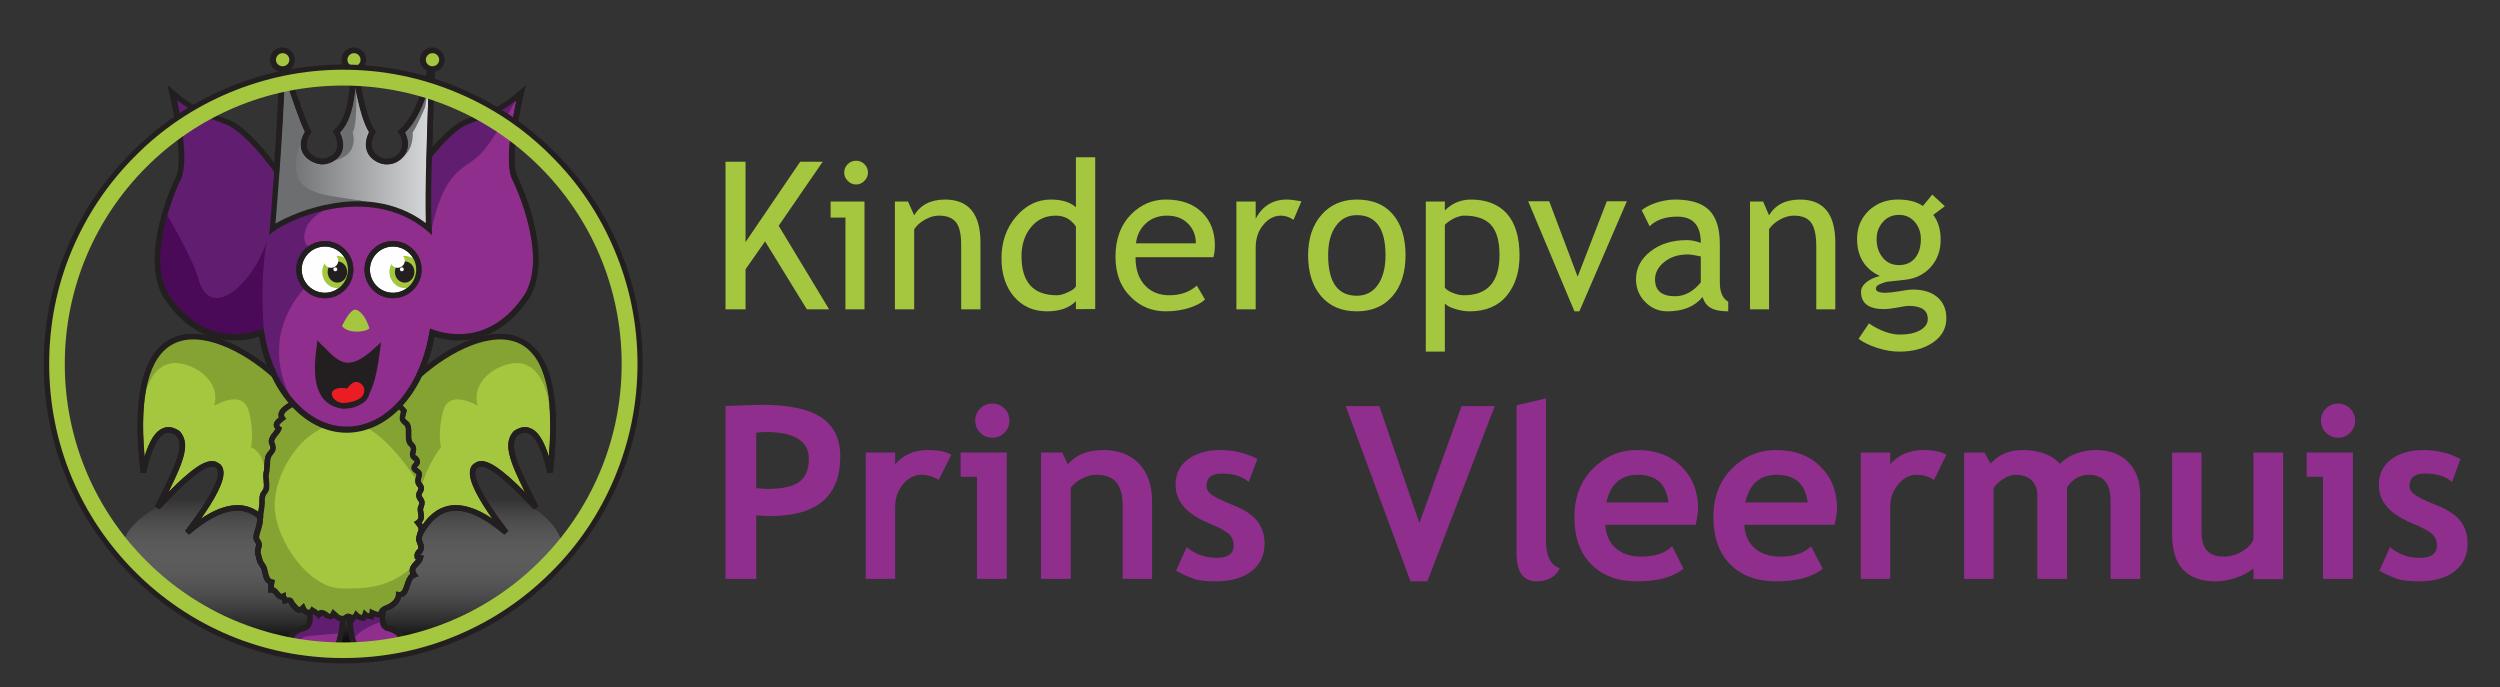 <svg version="1.2" xmlns="http://www.w3.org/2000/svg" viewBox="0 0 1011 278" width="1011" height="278">
	<rect x="0" y="0" width="1011" height="278" fill="#333333" stroke="none"/>
	<title>JVH-Prins Vleermuis-logo-DEF</title>
	<defs>
		<linearGradient id="g1" x2="1" gradientUnits="userSpaceOnUse" gradientTransform="matrix(0,74.282,-178.128,0,154.062,187.274)">
			<stop offset=".195" stop-color="#ffffff" stop-opacity="0"/>
			<stop offset="1" stop-color="#000000" stop-opacity="1"/>
		</linearGradient>
		<linearGradient id="g2" x2="1" gradientUnits="userSpaceOnUse" gradientTransform="matrix(64.894,0,0,69.009,110.166,23.577)">
			<stop offset="0" stop-color="#636467"/>
			<stop offset="1" stop-color="#d9dadb"/>
		</linearGradient>
		<clipPath clipPathUnits="userSpaceOnUse" id="cp1">
			<path d="m210.17 45.18c-0.96 4.84-1.9 12.23-2.01 17.1-0.21 9.42 1.27 17.31 1.27 17.31l-137.17-19.11-1.8-13.5-0.95-1.8c-0.13-0.73-0.46 0.22-0.72-1.27-33.01 22.39-54.7 60.21-54.7 103.09 0 68.75 55.73 124.49 124.48 124.49 68.75 0 124.49-55.74 124.49-124.49 0-41.89-21.17-79.26-52.89-101.82z"/>
		</clipPath>
	</defs>
	<style>
		.s0 { fill: url(#g1) } 
		.s1 { fill: #a5c73f } 
		.s2 { fill: #902e8e } 
		.s3 { fill: #231f20 } 
		.s4 { fill: #611e71 } 
		.s5 { fill: #85a332 } 
		.s6 { fill: url(#g2) } 
		.s7 { fill: #4b0a58 } 
		.s8 { fill: #fefefe } 
		.s9 { fill: #ec1c24 } 
		.s10 { fill: #6c6e70 } 
	</style>
	<g id="Layer 1">
		<path id="&lt;Path&gt;" class="s0" d="m141.8 261.6c-40.5-0.1-92.3-33.4-92.3-39.4 0-19.3 50.6-34.4 93.2-34.9 42.5-0.5 84.9 16.2 84.9 35.3 0 6.4-43.1 39-85.8 39z"/>
		<g id="&lt;Group&gt;">
			<g id="&lt;Group&gt;">
				<path id="&lt;Compound Path&gt;" class="s1" d="m326.3 125.1l-16.9-27.5-7.9 11.3v16.2h-8.1v-59.7h8.1v32.5l22.1-32.5h9.1l-17.8 25.9 20.4 33.8z"/>
			</g>
			<g id="&lt;Group&gt;">
				<path id="&lt;Compound Path&gt;" class="s1" d="m341.9 125.1v-37.1h-6v-6.5h13.7v43.6zm4.3-60.1q2 0 3.4 1.4 1.4 1.4 1.4 3.4 0 1.9-1.4 3.3-1.4 1.5-3.4 1.5-2 0-3.4-1.5-1.4-1.4-1.4-3.3 0-2 1.4-3.4 1.4-1.4 3.4-1.4z"/>
			</g>
			<g id="&lt;Group&gt;">
				<path id="&lt;Compound Path&gt;" class="s1" d="m388.7 125.1v-25.4q0.1-6.9-2-9.7-2.1-2.8-7.1-2.8-2.6 0-5.5 1.6-2.9 1.6-4.4 3.9v32.4h-7.8v-43.6h5.3l2.5 5.6q3.8-6.4 12.5-6.4 14.3 0 14.3 17.4v27z"/>
			</g>
			<g id="&lt;Group&gt;">
				<path id="&lt;Compound Path&gt;" fill-rule="evenodd" class="s1" d="m435.1 125v-3.2q-4 4.1-11.7 4.1-8.2 0-13.3-5.9-5.1-5.9-5.1-15.6 0-9.9 5.9-16.8 5.9-6.9 14-6.9 6.7 0 10.2 3.1v-20.2h7.8v61.4zm0-33.4q-3-4.4-8.1-4.4-6.2 0-10 4.6-3.9 4.7-3.9 11.8 0 15.8 14.3 15.8 1.9 0 4.4-1.2 2.6-1.1 3.3-2.4z"/>
			</g>
			<g id="&lt;Group&gt;">
				<path id="&lt;Compound Path&gt;" fill-rule="evenodd" class="s1" d="m490.7 104h-31.5q0 7.7 4.2 11.8 3.7 3.6 9.5 3.6 6.7 0 11.1-3.9l3.3 5.6q-1.8 1.8-5.5 3.1-4.7 1.7-10.4 1.7-8.2 0-13.9-5.6-6.4-6.1-6.4-16.5 0-10.8 6.5-17.3 5.9-5.8 13.9-5.8 9.3 0 14.6 5.2 5.2 5.1 5.2 13.4 0 2.6-0.6 4.7zm-18.8-16.8q-5.2 0-8.7 3.3-3.3 3.2-3.8 7.9h24.2q0-4.7-3-7.8-3.2-3.4-8.7-3.4z"/>
			</g>
			<g id="&lt;Group&gt;">
				<path id="&lt;Compound Path&gt;" class="s1" d="m523.1 88.9q-2.5-1.7-5.1-1.7-4.1 0-7.2 3.8-3 3.7-3 9.1v25h-7.8v-43.6h7.8v6.9q4.2-7.7 12.5-7.7 2.1 0 6 0.7z"/>
			</g>
			<g id="&lt;Group&gt;">
				<path id="&lt;Compound Path&gt;" fill-rule="evenodd" class="s1" d="m529 103.2q0-10.1 5.4-16.3 5.4-6.2 14.3-6.2 9.4 0 14.5 5.9 5.2 6 5.2 16.6 0 10.5-5.3 16.6-5.3 6.1-14.4 6.1-9.3 0-14.5-6.2-5.2-6.1-5.2-16.5zm8.1 0q0 16.4 11.6 16.4 5.4 0 8.5-4.4 3.1-4.4 3.1-12 0-16.2-11.6-16.2-5.3 0-8.4 4.3-3.2 4.3-3.2 11.9z"/>
			</g>
			<g id="&lt;Group&gt;">
				<path id="&lt;Compound Path&gt;" fill-rule="evenodd" class="s1" d="m584.3 122.7v19.5h-7.7v-60.7h7.7v3.6q4.4-4.4 10.6-4.4 9.3 0 14.5 5.7 5.1 5.8 5.1 17 0 9.9-5.2 16.2-5.2 6.3-15 6.3-2.8 0-6-1-3.1-1-4-2.2zm0-31.8v25.4q0.7 1.1 3.1 2.1 2.4 1 4.6 1 14.4 0 14.4-16.3 0-8.3-3.4-12.1-3.4-3.8-11-3.8-1.6 0-4 1.1-2.3 1.2-3.7 2.6z"/>
			</g>
			<g id="&lt;Group&gt;">
				<path id="&lt;Compound Path&gt;" class="s1" d="m638.7 125.9h-2l-18.7-44.5h8.5l11.5 30.5 11.8-30.5h8.1z"/>
			</g>
			<g id="&lt;Group&gt;">
				<path id="&lt;Compound Path&gt;" fill-rule="evenodd" class="s1" d="m688.5 120.1q-4.7 5.8-14.2 5.8-5.2 0-8.9-3.7-3.8-3.8-3.8-9.3 0-6.6 5.8-11.2 5.8-4.6 14.8-4.6 2.5 0 5.6 1.1 0-10.6-9.5-10.6-7.2 0-11.2 3.9l-3.2-6.5q2.2-1.8 6.1-3.1 3.9-1.2 7.4-1.2 9.5 0 13.8 4.3 4.3 4.3 4.3 13.7v15.6q0 5.8 3.4 7.7v3.9q-4.7 0-7.1-1.4-2.3-1.3-3.3-4.4zm-0.7-16.4q-3.7-0.8-5.2-0.8-5.8 0-9.5 3-3.8 3-3.8 7.1 0 6.8 8.1 6.8 5.8 0 10.4-5.6z"/>
			</g>
			<g id="&lt;Group&gt;">
				<path id="&lt;Compound Path&gt;" class="s1" d="m734.5 125.1v-25.4q0-6.9-2.1-9.7-2.1-2.8-7-2.8-2.7 0-5.6 1.6-2.9 1.6-4.4 3.9v32.4h-7.7v-43.6h5.3l2.4 5.6q3.8-6.4 12.5-6.4 14.3 0 14.3 17.4v27z"/>
			</g>
			<g id="&lt;Group&gt;">
				<path id="&lt;Compound Path&gt;" fill-rule="evenodd" class="s1" d="m751.6 137l4.2-6.2q6.8 4.5 12.5 4.5 5.2 0 8.3-1.8 3-1.8 3-4.5 0-5.3-7.7-5.3-1.3 0-4.7 0.7-3.4 0.6-5.3 0.6-9.3 0-9.3-7 0-2.1 2.2-3.9 2.2-1.7 5.4-2.5-9.2-4.3-9.2-15 0-6.8 4.7-11.4 4.8-4.5 11.8-4.5 6.4 0 10.1 2.6l3.8-4.6 5.1 4.7-4.7 3.5q3 3.9 3 10.1 0 6.6-4.1 11.1-4.1 4.5-10.8 5.1l-6.4 0.7q-1.1 0.1-3 0.9-1.9 0.7-1.9 1.9 0 1.7 3.9 1.7 1.8 0 5.5-0.6 3.7-0.7 5.5-0.7 6.4 0 10 3.1 3.6 3.1 3.6 8.5 0 6.1-5.4 9.8-5.4 3.7-13.6 3.7-4.3 0-8.9-1.5-4.7-1.5-7.6-3.7zm16.4-50.1q-4 0-6.5 2.8-2.6 2.9-2.6 7 0 4.5 2.5 7.5 2.4 3 6.6 3 4.1 0 6.5-2.9 2.3-2.9 2.3-7.6 0-4.1-2.5-7-2.5-2.8-6.3-2.8z"/>
			</g>
		</g>
		<g id="&lt;Group&gt;">
			<g id="&lt;Group&gt;">
				<path id="&lt;Compound Path&gt;" fill-rule="evenodd" class="s2" d="m305.8 208.4v25.7h-12.4v-69.9q12.4-0.5 14.5-0.5 16.6 0 24.2 5.1 7.7 5.1 7.7 15.9 0 24-28.4 24-2.1 0-5.6-0.3zm0-33.4v22.4q3.1 0.3 4.9 0.3 8.5 0 12.5-2.8 3.9-2.9 3.9-9.3 0-10.9-17.5-10.9-2 0-3.8 0.3z"/>
			</g>
			<g id="&lt;Group&gt;">
				<path id="&lt;Compound Path&gt;" class="s2" d="m379.6 194.1q-3.2-2.1-7-2.1-4.2 0-7.4 3.8-3.2 3.8-3.2 9.2v29.1h-11.9v-51.1h11.9v4.7q5-5.7 13.3-5.7 6.1 0 9.4 1.9z"/>
			</g>
			<g id="&lt;Group&gt;">
				<path id="&lt;Compound Path&gt;" class="s2" d="m395.1 234.1v-41.3h-6.6v-9.8h18.6v51.1zm6.2-70.9q2.9 0 4.9 2 2 2 2 4.9 0 2.9-2 4.9-2 2-4.9 2-2.9 0-4.9-2-2-2-2-4.9 0-2.9 2-4.9 2-2 4.9-2z"/>
			</g>
			<g id="&lt;Group&gt;">
				<path id="&lt;Compound Path&gt;" class="s2" d="m454 234.1v-29.5q0-6.6-2.6-9.6-2.5-3-8.1-3-2.7 0-5.7 1.5-2.9 1.5-4.6 3.7v36.9h-12v-51.1h8.6l2.2 4.8q4.9-5.8 14.4-5.8 9.1 0 14.4 5.5 5.3 5.5 5.3 15.3v31.3z"/>
			</g>
			<g id="&lt;Group&gt;">
				<path id="&lt;Compound Path&gt;" class="s2" d="m475.6 230.8l4.3-9.5q5.3 4.3 12.1 4.3 6.9 0 6.9-5 0-2.9-2.1-4.8-2.1-1.8-8.1-4.3-13.3-5.5-13.3-15.4 0-6.7 5.1-10.4 5.1-3.7 13-3.7 7.9 0 15 3.6l-3.5 9.3q-3.9-3.4-10.9-3.4-6.2 0-6.2 5 0 2 2 3.5 2.1 1.6 8.8 4.3 6.7 2.6 9.7 6.4 3 3.8 3 9.1 0 7.1-5.3 11.2-5.3 4.1-14.4 4.1-5.1 0-8.2-0.8-3-0.9-7.9-3.5z"/>
			</g>
			<g id="&lt;Group&gt;">
				<path id="&lt;Compound Path&gt;" class="s2" d="m577.2 235.1h-6.8l-26.2-70.9h13.6l16.2 47.3 17.1-47.3h13.4z"/>
			</g>
			<g id="&lt;Group&gt;">
				<path id="&lt;Compound Path&gt;" class="s2" d="m613.3 163.9l11.9-2.8v57.5q0 9.4 5.6 11.2-2.7 5.3-9.4 5.3-8.1 0-8.1-11.3z"/>
			</g>
			<g id="&lt;Group&gt;">
				<path id="&lt;Compound Path&gt;" fill-rule="evenodd" class="s2" d="m685.7 212.2h-36.5q0.3 6.1 4.2 9.5 3.9 3.4 10.4 3.4 8.2 0 12.4-4.2l4.6 9.1q-6.3 5.1-18.8 5.1-11.7 0-18.5-6.9-6.8-6.8-6.8-19.1 0-12.1 7.5-19.6 7.5-7.5 17.9-7.5 11.2 0 17.9 6.7 6.7 6.6 6.7 16.9 0 2.2-1 6.6zm-36.1-9h25.1q-1.2-11.2-12.4-11.2-10.2 0-12.7 11.2z"/>
			</g>
			<g id="&lt;Group&gt;">
				<path id="&lt;Compound Path&gt;" fill-rule="evenodd" class="s2" d="m741.9 212.2h-36.5q0.3 6.1 4.2 9.5 3.9 3.4 10.4 3.4 8.2 0 12.4-4.2l4.7 9.1q-6.3 5.1-18.8 5.1-11.8 0-18.6-6.9-6.8-6.8-6.8-19.1 0-12.1 7.5-19.6 7.5-7.5 17.9-7.5 11.2 0 17.9 6.7 6.7 6.6 6.7 16.9 0 2.2-1 6.6zm-36.1-9h25.2q-1.3-11.2-12.5-11.2-10.2 0-12.7 11.2z"/>
			</g>
			<g id="&lt;Group&gt;">
				<path id="&lt;Compound Path&gt;" class="s2" d="m782.1 194.1q-3.2-2.1-7.1-2.1-4.1 0-7.3 3.8-3.3 3.8-3.3 9.2v29.1h-11.9v-51.1h11.9v4.7q5.1-5.7 13.4-5.7 6.1 0 9.3 1.9z"/>
			</g>
			<g id="&lt;Group&gt;">
				<path id="&lt;Compound Path&gt;" class="s2" d="m853.5 234.1v-32q0-10.1-9-10.1-2.7 0-5.2 1.6-2.4 1.6-3.4 3.6v36.9h-12v-33.9q0-3.7-2.3-6-2.4-2.2-6.6-2.2-2.3 0-4.9 1.7-2.7 1.7-3.9 3.7v36.7h-11.9v-51.1h8.2l2.5 4.5q4.9-5.5 12.8-5.5 10.2 0 15.3 5.6 2.3-2.6 6.3-4.1 4-1.5 8-1.5 8.6 0 13.3 4.9 4.8 4.9 4.8 13.5v33.7z"/>
			</g>
			<g id="&lt;Group&gt;">
				<path id="&lt;Compound Path&gt;" class="s2" d="m911.3 234.2v-4.3q-2.5 2.1-6.9 3.7-4.5 1.5-8.2 1.5-17.8 0-17.8-18.9v-33.2h11.9v32.3q0 9.8 8.8 9.8 4.1 0 7.6-2.1 3.5-2.1 4.6-4.9v-35.1h12v51.2z"/>
			</g>
			<g id="&lt;Group&gt;">
				<path id="&lt;Compound Path&gt;" class="s2" d="m939.4 234.1v-41.3h-6.6v-9.8h18.7v51.1zm6.1-70.9q2.9 0 4.9 2 2 2 2 4.9 0 2.9-2 4.9-2 2-4.9 2-2.8 0-4.9-2-2-2-2-4.9 0-2.9 2-4.9 2.1-2 4.9-2z"/>
			</g>
			<g id="&lt;Group&gt;">
				<path id="&lt;Compound Path&gt;" class="s2" d="m962.2 230.8l4.3-9.5q5.3 4.3 12 4.3 7 0 7-5 0-2.9-2.1-4.8-2.1-1.8-8.2-4.3-13.2-5.5-13.2-15.4 0-6.7 5.1-10.4 5-3.7 12.9-3.7 8 0 15 3.6l-3.4 9.3q-3.9-3.4-10.9-3.4-6.3 0-6.3 5 0 2 2.1 3.5 2 1.6 8.8 4.3 6.7 2.6 9.7 6.4 2.9 3.8 2.9 9.1 0 7.1-5.2 11.2-5.3 4.1-14.4 4.1-5.1 0-8.2-0.8-3.1-0.9-7.9-3.5z"/>
			</g>
		</g>
		<g id="&lt;Group&gt;">
			<g id="&lt;Group&gt;">
				<g id="&lt;Group&gt;">
					<path id="&lt;Path&gt;" class="s2" d="m138.3 242.3c0 0 1.3 15.2-2.8 20.3-7 2.5-14.9 1.9-17.4-1-1.9-2.8-0.3-6.3 5-7.6 4.8-1.9 0-10.4 1.9-12.3 0.4-2.2 13.3 0.6 13.3 0.6z"/>
				</g>
				<g id="&lt;Group&gt;">
					<path id="&lt;Compound Path&gt;" fill-rule="evenodd" class="s3" d="m126.6 265.3c-4.1 0-7.7-1-9.3-2.9l-0.1-0.2c-1.1-1.5-1.3-3.2-0.7-4.8 0.9-2.1 3.1-3.7 6.3-4.4 1.8-0.8 1.6-3.2 1-6.5-0.3-2.3-0.7-4.2 0.3-5.4 0.1-0.2 0.3-0.5 0.6-0.8 0.7-0.5 2.3-0.9 8-0.1 3 0.4 5.8 1 5.9 1l0.8 0.2v0.8c0.1 0.7 1.3 15.7-3.1 21.1l-0.1 0.2-0.3 0.1c-3.1 1.1-6.3 1.7-9.3 1.7zm-7.6-4.4c2.1 2.3 9.2 3.1 15.8 0.7 2.8-3.8 2.8-13.8 2.5-18.4-5.2-1.1-10-1.5-11.2-1.1v0.1l-0.3 0.3c-0.3 0.3 0 2.4 0.2 3.6 0.5 3.2 1.2 7.5-2.4 9h-0.2c-2.5 0.6-4.2 1.7-4.8 3.2-0.3 0.8-0.2 1.8 0.4 2.6z"/>
				</g>
			</g>
			<g id="&lt;Group&gt;">
				<path id="&lt;Path&gt;" class="s4" d="m120.1 263.2c-0.2-0.3-0.6-5.2 4.3-5.9 4.9-0.6 13.6-1.2 13.6-1.2v-10.2l-13.3-2.3 0.6 6.7-0.4 3.1-4.3 1.5-3.3 2.7v3z"/>
			</g>
			<g id="&lt;Group&gt;">
				<g id="&lt;Group&gt;">
					<path id="&lt;Path&gt;" class="s2" d="m141.6 242.3c0 0-1.3 15.2 2.8 20.3 7 2.5 14.9 1.9 17.4-1 1.9-2.8 0.3-6.3-5.1-7.6-4.7-1.9 0-10.4-1.9-12.3-0.3-2.2-13.2 0.6-13.2 0.6z"/>
				</g>
				<g id="&lt;Group&gt;">
					<path id="&lt;Compound Path&gt;" fill-rule="evenodd" class="s3" d="m153.3 265.3c-3 0-6.2-0.6-9.3-1.7l-0.3-0.1-0.2-0.2c-4.3-5.4-3.1-20.4-3.1-21.1l0.1-0.8 0.8-0.2c3.5-0.7 11.8-2.3 13.9-0.9 0.3 0.3 0.5 0.6 0.6 0.8 0.9 1.2 0.6 3.1 0.3 5.4-0.6 3.3-0.8 5.7 1 6.5 3.2 0.7 5.4 2.3 6.2 4.4 0.7 1.6 0.4 3.3-0.6 4.8l-0.1 0.2c-1.6 1.9-5.2 2.9-9.3 2.9zm-8.2-3.7c3.1 1.1 6.5 1.6 9.6 1.4 2.9-0.2 5.2-0.9 6.2-2.1 0.6-0.8 0.7-1.8 0.4-2.6-0.6-1.5-2.3-2.6-4.8-3.2h-0.2c-3.7-1.5-2.9-5.8-2.4-9 0.2-1.2 0.5-3.3 0.2-3.6l-0.3-0.3v-0.1c-1.2-0.4-6 0-11.2 1.1-0.3 4.6-0.3 14.6 2.5 18.4z"/>
				</g>
			</g>
			<g id="&lt;Group&gt;">
				<g id="&lt;Group&gt;">
					<path id="&lt;Path&gt;" class="s1" d="m121.9 165.7c-5.4-16.8-75.4-69-64 25.3 3.8-17.7 9.2-19 14-15.8 4.1 4.8 1.2 11.4-8.3 30.1 14.9-16.2 21.2-19.3 24.1-17.1 6.3 3.5-8.6 22.6-12 27.2 13.6-11.7 26.2-14.9 34.5 0 8.2 14.9 11.7-49.7 11.7-49.7z"/>
				</g>
				<g id="&lt;Group&gt;">
					<path id="&lt;Compound Path&gt;" fill-rule="evenodd" class="s3" d="m112.6 218.7q-1.9 0-3.4-2.8c-3-5.3-6.7-8.4-11-9.2-5.9-1.1-13.2 2.2-21.8 9.5l-1.6-1.5q0.3-0.4 0.7-0.9c3.4-4.5 13.7-18.2 12.6-23.4-0.2-0.6-0.5-1-0.9-1.2l-0.2-0.1c-1.8-1.5-7.2 0.3-22.6 16.9l-1.8-1.2c9.1-17.8 12-24.6 8.5-28.8-1.7-1-3.1-1.3-4.4-0.8-2.1 0.9-5.2 4.4-7.7 16.1l-2.2-0.1c-2.1-17.7-1.5-31.4 1.8-40.8 2.9-8.4 7.9-13.4 14.9-14.9 4.8-1.1 15.2-1.2 30.5 9.5 9.4 6.5 17.2 14.9 18.9 20.4l0.1 0.2v0.2c0 0.1-0.7 12.8-2.2 25.4-2.7 23.4-5.5 27-7.7 27.5q-0.3 0-0.5 0zm-16.6-14.4q1.3 0 2.6 0.2c5 0.9 9.2 4.4 12.5 10.4 0.8 1.4 1.4 1.7 1.5 1.6 0.3-0.1 3.3-1.4 6-25.5 1.4-11.7 2.1-23.4 2.2-25.1-3.4-9.7-29.2-32.1-46.8-28.2-12.8 2.8-18.1 19-15.6 47 2-6.5 4.4-10.3 7.4-11.5 2.1-0.9 4.3-0.5 6.7 1.1l0.1 0.1 0.1 0.1c4.1 4.7 2 11.1-4.7 24.6 4.7-4.8 8.5-8.1 11.6-10.2 3.9-2.6 6.7-3.1 8.7-1.6 1 0.5 1.7 1.5 1.9 2.7 1 4.3-3.7 12.3-9 19.8q8.1-5.5 14.8-5.5z"/>
				</g>
			</g>
			<g id="&lt;Group&gt;">
				<path id="&lt;Path&gt;" class="s4" d="m154.8 251.2c0 0-10.7 3.3-11.8 7.9l-1.3-9.6c0 0 4.7-5 4.7-4.5 0.1 0.5 8.8 1.5 8.8 1.5z"/>
			</g>
			<g id="&lt;Group&gt;">
				<path id="&lt;Path&gt;" class="s5" d="m79 149.1c0 0 10.4 5.1 7.6 15 0 0 11.2-6.8 13.8 1.6 0 0 2.5 7.3 1.1 15.2 0 0 5.4 1.4 6.1 12 0 0 1.3-14.6 2.2-14.5 1 0.1 8.6-15.2 8.6-15.2l-9.1-12.9-5.7-4.4-14.3-7.6-6.5-1.7c0 0-6.7 0.6-6.8 0-0.2-0.7-7.9 2.3-7.9 2.3l-6.4 7-3.7 11.3-1.3 14.7c0 0 0.4-34.1 22.3-22.8z"/>
			</g>
			<g id="&lt;Group&gt;">
				<g id="&lt;Group&gt;">
					<path id="&lt;Path&gt;" class="s1" d="m158.4 165.7c5.4-16.8 75.4-69 64 25.3-3.8-17.7-9.2-19-14-15.8-4.1 4.8-1.2 11.4 8.3 30.1-14.9-16.2-21.2-19.3-24.1-17.1-6.3 3.5 8.6 22.6 12 27.2-13.6-11.7-26.2-14.9-34.5 0-8.2 14.9-11.7-49.7-11.7-49.7z"/>
				</g>
				<g id="&lt;Group&gt;">
					<path id="&lt;Compound Path&gt;" fill-rule="evenodd" class="s3" d="m167.7 218.7q-0.2 0-0.5 0c-2.2-0.5-5-4.1-7.7-27.5-1.5-12.6-2.2-25.3-2.2-25.4v-0.2l0.1-0.2c1.7-5.5 9.5-13.9 18.9-20.4 15.3-10.7 25.7-10.5 30.5-9.5 7 1.5 12 6.5 14.9 14.9 3.3 9.4 3.9 23.1 1.8 40.8l-2.2 0.1c-2.5-11.7-5.6-15.2-7.7-16.1-1.3-0.5-2.7-0.2-4.4 0.8-3.5 4.2-0.6 11 8.5 28.8l-1.8 1.2c-8.5-9.1-19.3-19.5-22.6-16.9l-0.2 0.1c-0.4 0.2-0.7 0.6-0.9 1.2-1.1 5.2 9.2 18.9 12.6 23.4q0.4 0.5 0.7 0.9l-1.6 1.5c-8.6-7.3-15.9-10.6-21.8-9.5-4.4 0.8-8 3.9-11 9.2q-1.5 2.8-3.4 2.8zm-8.2-52.8c0.1 1.7 0.8 13.4 2.2 25.1 2.7 24.1 5.7 25.4 6 25.5 0.1 0.1 0.7-0.2 1.5-1.6 3.3-6 7.5-9.5 12.5-10.4 5-0.9 10.9 0.9 17.4 5.3-5.3-7.5-10-15.5-9-19.8 0.2-1.2 0.9-2.2 1.9-2.7 2-1.5 4.8-1 8.7 1.6 3.1 2.1 6.9 5.4 11.6 10.2-6.7-13.5-8.8-19.9-4.7-24.6l0.1-0.1 0.1-0.1c2.4-1.6 4.6-2 6.7-1.1 3 1.2 5.4 5 7.4 11.5 2.5-28-2.9-44.2-15.6-47-17.6-3.9-43.4 18.5-46.8 28.2z"/>
				</g>
			</g>
			<g id="&lt;Group&gt;">
				<path id="&lt;Path&gt;" class="s5" d="m200.8 149.1c0 0-10.4 5.1-7.6 15 0 0-11.2-6.8-13.8 1.6 0 0-2.5 7.3-1.1 15.2 0 0-7.8 9.9-8.5 20.5 0 0-4.4-20.7-5.4-20.6-1 0.1-3-17.6-3-17.6l9.1-12.9 5.7-4.4 14.3-7.6 6.5-1.7c0 0 6.7 0.6 6.8 0 0.2-0.7 7.9 2.3 7.9 2.3l6.4 7 3.7 11.3 1.3 14.7c0 0-0.4-34.1-22.3-22.8z"/>
			</g>
			<g id="&lt;Group&gt;">
				<g id="&lt;Group&gt;">
					<path id="&lt;Path&gt;" class="s1" d="m122.8 161c-2.2 1.3-11.2 4.7-8.6 8.1-1.4 1.1-3.6 2.6-1.5 4.2-0.8 2-2.6 2.9-2.9 5.1-0.1 0.9 0.8 1.9 0.6 3.1-0.2 1.1-1.5 2-1.9 3.1-0.6 2.1-0.3 4.2-0.8 6.5-0.5 2.3 0.4 4.1-0.1 6.6-0.1 0.9-1 1.6-1.3 2.5-0.5 1.4-0.2 2.3-0.3 3.6-0.3 2.4-0.7 4.6-0.9 6.9-0.1 2.4-1.6 4.7-1.5 6.9 0 0.7 1 1.6 1.1 2.5 0.1 0.9-0.7 2.2-0.5 3.5 0.1 0.4 0.8 3 0.9 3.2 0.4 1.2 1.2 1.8 1.6 2.9 0.8 1.9 0.5 5.1 3.1 5.7q-0.3 1.4-0.2 3.1c2.4-0.1 2.6 3.6 4.9 2.6 0.1 0.7 0.7 1.1 0.8 1.8 3-0.6 1.8 0.4 3.4 2 1.2 1.1 1.9 2.8 3.7 0.9 0.6 1.4 1.7 2.3 3.2 1.8 0.2-0.3 0.5-0.6 0.7-0.9 0.9 0.6 2.2 1.3 2.6 1.9 0.3-0.4 0.6-0.1 0.9-0.8 2.3-0.2 3.4 3.4 5.1 0.2 1.3 1.2 1.6 2 3.4 2.2 1.9 0.1 1.8-2.2 4.2 0.1 0.3-0.6 1.3-1.2 1.5-1.7 0.8 0.8 1.8 1.2 2.8 1.3 0.2-0.8 0.6-0.9 0.8-1.5 0.8 0.7 1.4 0.6 2.4 0.8 0-0.6 0.4-1 0.4-1.5 1.2 0.6 2.4 1 3.7 0.9-0.5-2.4 2.3-2.6 3.8-3.5 1.4-0.8 3.2-2.4 3.3-4.6 4 0.4 2.8-6.9 6.2-8.1-2.3-3.1 2-4.6 2.5-6.8-0.4-0.1-0.7-0.3-1.1-0.4-0.4-1.9 1.2-2 1.4-3.5 0.3-1.6-0.9-2.6-0.8-4 0.3-3.2 2.3-3.2-0.4-6.4 2.2-1.6 1-3.3 1-5.4 0-1 0.8-1.6 0.6-2.9-0.1-1.1-1.2-1.5-1.3-2.8 0-0.9 1.1-1.8 1-2.8-0.1-1.2-1.1-1.5-1.3-2.6-0.2-1.2 0.7-2.3 0.4-3.5-0.2-0.8-1.9-1-2-2.2-0.1-0.8 1.4-1.6 1.3-2.5-0.1-1.1-1.6-1.7-1.8-2.3-0.3-1.2 0.5-2.1 0.3-3.1-0.4-1.4-1.2-1.4-1.6-2.5-0.9-2.3 0.1-4.4-0.7-6.7-0.4-1-1.8-1.3-2.1-2.5-0.3-0.9 0.3-2.5 0.5-3.4-3.7-5-13.5-4.7-19-5.5-4.3-0.5-8.4-1-12.6-0.6-2.9 0.3-6.4 1.4-9.2 0.6"/>
				</g>
				<g id="&lt;Group&gt;">
					<path id="&lt;Compound Path&gt;" fill-rule="evenodd" class="s3" d="m142.7 252l-1-0.9c-0.6-0.6-0.8-0.7-0.9-0.7-0.1 0-0.2 0.1-0.3 0.2-0.4 0.3-1.1 0.8-2.3 0.7-1.6-0.2-2.4-0.8-3.2-1.6-0.3 0.3-0.6 0.6-1.1 0.7-1 0.2-1.8-0.4-2.5-0.8-0.4-0.3-0.7-0.5-1-0.7-0.3 0.3-0.5 0.4-0.8 0.5l-0.8 0.9-0.8-1c-0.2-0.3-0.9-0.7-1.4-1.1l-0.2 0.4-0.5 0.1c-1.4 0.5-2.8 0-3.8-1.2q-0.6 0.3-1.2 0.3c-1.1-0.1-1.8-0.9-2.4-1.5q-0.3-0.4-0.6-0.6c-0.7-0.7-0.9-1.3-1.1-1.7q-0.1-0.1-0.1-0.2c-0.2 0-0.5 0-1.2 0.2l-1.1 0.2-0.2-1.1c0-0.2-0.1-0.4-0.2-0.6q-0.1 0-0.1-0.1c-1.4 0-2.3-1-2.8-1.7-0.6-0.8-1-1.1-1.5-1.1h-1.1v-1.1q-0.1-1.2 0.1-2.4c-1.8-0.9-2.2-2.9-2.5-4.4-0.1-0.6-0.3-1.2-0.4-1.6-0.2-0.4-0.4-0.7-0.7-1.1-0.3-0.5-0.7-1-1-1.8 0-0.2-0.8-3-0.9-3.5-0.1-0.9 0.1-1.8 0.3-2.5 0.1-0.3 0.2-0.8 0.2-1 0-0.2-0.2-0.6-0.4-0.8-0.4-0.6-0.7-1.2-0.7-1.8-0.1-1.3 0.4-2.6 0.8-3.9 0.3-1 0.6-2.1 0.7-3.1 0.1-1.4 0.3-2.7 0.5-3.9q0.2-1.5 0.4-3 0-0.6 0-1.2c0-0.7 0-1.6 0.3-2.6 0.2-0.6 0.6-1.1 0.9-1.5 0.2-0.3 0.4-0.7 0.5-0.9 0.2-1.1 0.1-2 0-3.1-0.1-1.1-0.2-2.2 0-3.5 0.3-1 0.3-2 0.3-2.9 0.1-1.2 0.1-2.4 0.5-3.7 0.3-0.7 0.7-1.3 1.2-1.8 0.3-0.5 0.7-0.9 0.7-1.2 0.1-0.4-0.1-0.8-0.2-1.2-0.2-0.6-0.5-1.2-0.4-1.9 0.2-1.5 1.1-2.6 1.8-3.4 0.3-0.4 0.6-0.8 0.9-1.3q-0.6-0.7-0.7-1.6c0-1.3 1.1-2.3 2.1-3.1q-0.3-0.8-0.1-1.7c0.6-2.6 4.8-4.7 7.8-6.1 0.7-0.4 1.4-0.7 1.7-1l0.3 0.5 0.3-0.9c1.7 0.4 3.9 0.1 6.1-0.3q1.4-0.3 2.7-0.4c4.3-0.4 8.4 0 12.8 0.6 1.1 0.2 2.3 0.3 3.6 0.4 5.8 0.5 12.9 1.1 16.2 5.6l0.3 0.3-0.1 0.5q-0.1 0.4-0.2 0.9c-0.2 0.6-0.5 1.7-0.4 2 0.1 0.3 0.4 0.5 0.8 0.9 0.5 0.3 1 0.8 1.3 1.6 0.5 1.3 0.4 2.5 0.4 3.6 0 1.1-0.1 2 0.3 3 0.1 0.2 0.2 0.4 0.4 0.6 0.4 0.4 1 0.9 1.2 2.1 0.2 0.7 0 1.4-0.1 1.9-0.1 0.4-0.2 0.7-0.2 1 0.1 0.1 0.3 0.2 0.4 0.3 0.6 0.5 1.4 1.2 1.5 2.3 0.2 0.9-0.4 1.6-0.9 2.1-0.1 0.1-0.3 0.4-0.3 0.5 0 0.1 0.4 0.3 0.5 0.4 0.5 0.4 1.2 0.8 1.4 1.6 0.2 0.9 0 1.7-0.2 2.3-0.1 0.5-0.2 0.9-0.2 1.3 0.1 0.2 0.2 0.3 0.4 0.6 0.4 0.4 0.9 1 0.9 2 0.1 0.9-0.3 1.6-0.6 2.1-0.2 0.2-0.4 0.6-0.3 0.7 0 0.4 0.1 0.6 0.4 1 0.3 0.5 0.7 1 0.8 1.8 0.1 1-0.2 1.7-0.4 2.3-0.1 0.3-0.2 0.5-0.2 0.7 0 0.5 0.1 1 0.2 1.5 0.2 1.2 0.4 2.6-0.8 4 1.4 1.9 1.1 3 0.6 4.3-0.3 0.6-0.5 1.2-0.6 2.1 0 0.4 0.2 0.8 0.4 1.3 0.2 0.8 0.6 1.6 0.4 2.8-0.1 1-0.6 1.6-1 2-0.3 0.2-0.4 0.3-0.4 0.5q0.1 0.1 0.3 0.1l1.1 0.3-0.3 1c-0.2 1.1-1 2-1.8 2.8-1.4 1.4-1.7 2-0.9 3.2l0.9 1.2-1.4 0.5c-1.1 0.3-1.6 1.8-2.1 3.4-0.6 1.9-1.3 4.3-3.6 4.6-0.5 2.5-2.7 4-3.6 4.6-0.5 0.2-1 0.4-1.5 0.6-1.7 0.7-1.9 1-1.8 1.7l0.3 1.2-1.3 0.1q-1.5 0.1-3.1-0.5v1.4l-1.4-0.3q-0.3-0.1-0.6-0.1c-0.3-0.1-0.7-0.1-1.1-0.3q-0.1 0.1-0.1 0.1l-0.1 1h-1c-0.9 0-1.8-0.3-2.6-0.9q-0.1 0.1-0.2 0.2c-0.2 0.2-0.5 0.4-0.6 0.5zm-8.2-5.7l1.1 0.9q0.5 0.5 0.9 0.8c0.7 0.7 1 1 2 1.1 0.3 0 0.4 0 0.8-0.3 0.9-0.7 1.8-0.9 3.1 0q0.1-0.1 0.1-0.1c0.2-0.2 0.5-0.4 0.6-0.6l0.7-1.3 1.1 1.1q0.5 0.6 1.3 0.8 0.1-0.2 0.2-0.3c0.1-0.2 0.1-0.2 0.2-0.3l0.5-1.7 1.3 1.2c0.2 0.3 0.4 0.4 0.8 0.4q0-0.1 0.1-0.1c0-0.1 0.1-0.2 0.1-0.3l0.2-1.5 1.4 0.7q1.1 0.5 2 0.7c0.4-1.6 2.1-2.3 3.2-2.8 0.4-0.2 0.9-0.3 1.2-0.5 0.6-0.4 2.6-1.7 2.7-3.7v-1.2l1.2 0.1c1.1 0.1 1.5-0.6 2.3-3.1 0.5-1.5 1.1-3.2 2.3-4.2-0.9-2.3 0.7-3.9 1.7-5q0.4-0.4 0.8-0.8l-0.6-0.2-0.1-0.7c-0.3-1.6 0.5-2.5 1-3 0.3-0.3 0.4-0.5 0.5-0.8 0-0.5-0.1-1-0.4-1.6-0.2-0.7-0.6-1.4-0.5-2.4 0.2-1.2 0.5-2 0.7-2.6 0.4-1 0.5-1.3-0.8-2.9l-0.8-1 1-0.6c1-0.8 0.9-1.4 0.7-2.7-0.1-0.5-0.2-1.2-0.2-1.8 0-0.7 0.2-1.2 0.4-1.7 0.2-0.4 0.3-0.6 0.2-1.1 0-0.2-0.1-0.4-0.4-0.7-0.3-0.5-0.8-1.2-0.8-2.2-0.1-0.7 0.3-1.4 0.6-1.9 0.1-0.3 0.3-0.7 0.3-0.9 0-0.3-0.1-0.4-0.4-0.7-0.3-0.4-0.7-0.9-0.8-1.7-0.2-0.9 0-1.6 0.2-2.2 0.1-0.5 0.2-0.9 0.1-1.2 0 0-0.2-0.2-0.4-0.3-0.6-0.4-1.4-1-1.6-2.1 0-0.9 0.5-1.6 1-2.1 0.1-0.1 0.3-0.4 0.3-0.5 0-0.2-0.4-0.5-0.7-0.7-0.4-0.4-0.9-0.7-1-1.3-0.3-1-0.1-1.8 0.1-2.4 0.1-0.3 0.1-0.6 0.1-0.8-0.1-0.5-0.3-0.7-0.6-1-0.3-0.3-0.7-0.7-1-1.3-0.5-1.4-0.4-2.7-0.4-3.9 0-1 0.1-1.9-0.3-2.8 0-0.2-0.3-0.4-0.6-0.7-0.5-0.4-1.2-1-1.5-1.9-0.2-1 0.1-2.1 0.3-3.2q0.1-0.1 0.1-0.3c-2.8-3.3-9.1-3.8-14.2-4.3-1.4-0.1-2.7-0.2-3.8-0.3-4.3-0.6-8.2-1.1-12.3-0.6q-1.2 0.1-2.5 0.3c-2 0.4-4 0.7-5.9 0.5-0.5 0.3-1.2 0.6-1.9 1-2 1-6.2 3-6.6 4.7 0 0.2 0 0.4 0.2 0.8l0.7 0.9-1.1 0.8c-0.5 0.4-1.7 1.3-1.7 1.8 0 0 0.1 0.2 0.4 0.5l0.7 0.5-0.3 0.8c-0.4 1-1 1.7-1.6 2.4-0.6 0.8-1.1 1.4-1.3 2.4 0 0.1 0.2 0.5 0.3 0.7 0.2 0.7 0.5 1.5 0.3 2.4-0.1 0.9-0.7 1.6-1.2 2.2-0.3 0.4-0.6 0.8-0.7 1.1-0.3 1-0.4 2-0.4 3.1-0.1 1.1-0.1 2.1-0.4 3.3-0.2 1-0.1 1.9 0 2.9 0.1 1.1 0.2 2.3 0 3.7-0.2 0.7-0.6 1.2-0.9 1.7-0.2 0.3-0.5 0.6-0.5 0.9-0.3 0.7-0.3 1.3-0.3 2 0 0.4 0.1 0.8 0 1.3q-0.2 1.6-0.4 3.1c-0.2 1.3-0.4 2.5-0.5 3.8 0 1.3-0.4 2.5-0.8 3.6-0.4 1.2-0.7 2.2-0.7 3.2 0 0.1 0.3 0.4 0.4 0.7 0.3 0.5 0.7 1 0.7 1.7 0.1 0.6-0.1 1.3-0.2 1.9-0.2 0.5-0.3 1.1-0.3 1.6 0.1 0.3 0.7 2.7 0.9 3 0.1 0.5 0.4 0.9 0.7 1.3 0.3 0.4 0.6 0.9 0.8 1.5 0.3 0.6 0.4 1.3 0.6 2 0.4 1.9 0.7 2.8 1.8 3.1l1 0.2-0.2 1.1q-0.2 0.9-0.2 1.9c1 0.3 1.6 1.1 2.1 1.8 0.8 0.9 0.9 0.9 1.3 0.7l1.4-0.6 0.2 1.5c0 0.1 0.1 0.3 0.2 0.5q0.1 0.1 0.1 0.2c1.5-0.2 2.2 0.2 2.8 1.4 0.1 0.3 0.3 0.6 0.7 1q0.4 0.4 0.7 0.7c0.2 0.3 0.6 0.8 0.8 0.8 0 0 0.2 0 0.7-0.5l1.2-1.1 0.6 1.5q0.5 1.3 1.5 1.2 0.1-0.2 0.2-0.3 0.1-0.1 0.2-0.2l0.6-1 1 0.7q0.3 0.2 0.7 0.4 0.7 0.5 1.2 0.9l0.2-0.5h0.7c1.3-0.1 2.2 0.6 2.9 1.1 0.2 0.2 0.5 0.4 0.7 0.5 0.1-0.1 0.2-0.3 0.5-0.8z"/>
				</g>
			</g>
			<g id="&lt;Group&gt;">
				<g id="&lt;Group&gt;">
					<path id="&lt;Path&gt;" class="s5" d="m170.2 196.8q-0.2-0.4-0.4-0.7 0.2 0.3 0.4 0.7z"/>
				</g>
				<g id="&lt;Group&gt;">
					<path id="&lt;Path&gt;" class="s5" d="m138.5 238c-13.6 0-26.9-19.3-27.4-32.9-0.5-13.7 12-35.5 30.7-34.2 9.6 0.7 19.7 12.7 27.3 24.2q0-0.1-0.1-0.3c-0.2-1.2 0.7-2.3 0.4-3.5-0.2-0.8-1.9-1-2-2.2-0.1-0.8 1.4-1.6 1.3-2.5-0.1-1.1-1.6-1.7-1.8-2.3-0.3-1.2 0.5-2.1 0.3-3.1-0.4-1.4-1.2-1.4-1.6-2.5-0.9-2.3 0.1-4.4-0.7-6.7-0.4-1-1.8-1.3-2.1-2.5-0.3-0.9 0.3-2.5 0.5-3.4-3.7-5-13.5-4.7-19-5.5-4.3-0.5-8.4-1-12.6-0.6-2.9 0.3-6.4 1.4-9.2 0.6l0.3 0.4c-2.2 1.3-11.2 4.7-8.6 8.1-1.4 1.1-3.6 2.6-1.5 4.2-0.8 2-2.6 2.9-2.9 5.1-0.1 0.9 0.8 1.9 0.6 3.1-0.2 1.1-1.5 2-1.9 3.1-0.6 2.1-0.3 4.2-0.8 6.5-0.5 2.3 0.4 4.1-0.1 6.6-0.1 0.9-1 1.6-1.3 2.5-0.5 1.4-0.2 2.3-0.3 3.6-0.3 2.4-0.7 4.6-0.9 6.9-0.1 2.4-1.6 4.7-1.5 6.9 0 0.7 1 1.6 1.1 2.5 0.1 0.9-0.7 2.2-0.5 3.5 0.1 0.4 0.8 3 0.9 3.2 0.4 1.2 1.2 1.8 1.6 2.9 0.8 1.9 0.5 5.1 3.1 5.7q-0.3 1.4-0.2 3.1c2.4-0.1 2.6 3.6 4.9 2.6 0.1 0.7 0.7 1.1 0.8 1.8 3-0.6 1.8 0.4 3.4 2 1.2 1.1 1.9 2.8 3.7 0.9 0.6 1.4 1.7 2.3 3.2 1.8 0.2-0.3 0.5-0.6 0.7-0.9 0.9 0.6 2.2 1.3 2.6 1.9 0.3-0.4 0.6-0.1 0.9-0.8 2.3-0.2 3.4 3.4 5.1 0.2 1.3 1.2 1.6 2 3.4 2.2 1.9 0.1 1.8-2.2 4.2 0.1 0.3-0.6 1.3-1.2 1.5-1.7 0.8 0.8 1.8 1.2 2.8 1.3 0.2-0.8 0.6-0.9 0.8-1.5 0.8 0.7 1.4 0.6 2.4 0.8 0-0.6 0.4-1 0.4-1.5 1.2 0.6 2.4 1 3.7 0.9-0.5-2.4 2.3-2.6 3.8-3.5 1.4-0.8 3.2-2.4 3.3-4.6 3.5 0.3 5.4-10.8 7.5-13-10.8 10.7-21.2 10.5-30.2 10.5z"/>
				</g>
			</g>
			<g id="&lt;Group&gt;">
				<path id="&lt;Compound Path&gt;" fill-rule="evenodd" class="s3" d="m142.7 252l-1-0.9c-0.6-0.6-0.8-0.7-0.9-0.7-0.1 0-0.2 0.1-0.3 0.2-0.4 0.3-1.1 0.8-2.3 0.7-1.6-0.2-2.4-0.8-3.2-1.6-0.3 0.3-0.6 0.6-1.1 0.7-1 0.2-1.8-0.4-2.5-0.8-0.4-0.3-0.7-0.5-1-0.7-0.3 0.3-0.5 0.4-0.8 0.5l-0.8 0.9-0.8-1c-0.2-0.3-0.9-0.7-1.4-1.1l-0.2 0.4-0.5 0.1c-1.4 0.5-2.8 0-3.8-1.2q-0.6 0.3-1.2 0.3c-1.1-0.1-1.8-0.9-2.4-1.5q-0.3-0.4-0.6-0.6c-0.7-0.7-0.9-1.3-1.1-1.7q-0.1-0.1-0.1-0.2c-0.2 0-0.5 0-1.2 0.2l-1.1 0.2-0.2-1.1c0-0.2-0.1-0.4-0.2-0.6q-0.1 0-0.1-0.1c-1.4 0-2.3-1-2.8-1.7-0.6-0.8-1-1.1-1.5-1.1h-1.1v-1.1q-0.1-1.2 0.1-2.4c-1.8-0.9-2.2-2.9-2.5-4.4-0.1-0.6-0.3-1.2-0.4-1.6-0.2-0.4-0.4-0.7-0.7-1.1-0.3-0.5-0.7-1-1-1.8 0-0.2-0.8-3-0.9-3.5-0.1-0.9 0.1-1.8 0.3-2.5 0.1-0.3 0.2-0.8 0.2-1 0-0.2-0.2-0.6-0.4-0.8-0.4-0.6-0.7-1.2-0.7-1.8-0.1-1.3 0.4-2.6 0.8-3.9 0.3-1 0.6-2.1 0.7-3.1 0.1-1.4 0.3-2.7 0.5-3.9q0.2-1.5 0.4-3 0-0.6 0-1.2c0-0.7 0-1.6 0.3-2.6 0.2-0.6 0.6-1.1 0.9-1.5 0.2-0.3 0.4-0.7 0.5-0.9 0.2-1.1 0.1-2 0-3.1-0.1-1.1-0.2-2.2 0-3.5 0.3-1 0.3-2 0.3-2.9 0.1-1.2 0.1-2.4 0.5-3.7 0.3-0.7 0.7-1.3 1.2-1.8 0.3-0.5 0.7-0.9 0.7-1.2 0.1-0.4-0.1-0.8-0.2-1.2-0.2-0.6-0.5-1.2-0.4-1.9 0.2-1.5 1.1-2.6 1.8-3.4 0.3-0.4 0.6-0.8 0.9-1.3q-0.6-0.7-0.7-1.6c0-1.3 1.1-2.3 2.1-3.1q-0.3-0.8-0.1-1.7c0.6-2.6 4.8-4.7 7.8-6.1 0.7-0.4 1.4-0.7 1.7-1l0.3 0.5 0.3-0.9c1.7 0.4 3.9 0.1 6.1-0.3q1.4-0.3 2.7-0.4c4.3-0.4 8.4 0 12.8 0.6 1.1 0.2 2.3 0.3 3.6 0.4 5.8 0.5 12.9 1.1 16.2 5.6l0.3 0.3-0.1 0.5q-0.1 0.4-0.2 0.9c-0.2 0.6-0.5 1.7-0.4 2 0.1 0.3 0.4 0.5 0.8 0.9 0.5 0.3 1 0.8 1.3 1.6 0.5 1.3 0.4 2.5 0.4 3.6 0 1.1-0.1 2 0.3 3 0.1 0.2 0.2 0.4 0.4 0.6 0.4 0.4 1 0.9 1.2 2.1 0.2 0.7 0 1.4-0.1 1.9-0.1 0.4-0.2 0.7-0.2 1 0.1 0.1 0.3 0.2 0.4 0.3 0.6 0.5 1.4 1.2 1.5 2.3 0.2 0.9-0.4 1.6-0.9 2.1-0.1 0.1-0.3 0.4-0.3 0.5 0 0.1 0.4 0.3 0.5 0.4 0.5 0.4 1.2 0.8 1.4 1.6 0.2 0.9 0 1.7-0.2 2.3-0.1 0.5-0.2 0.9-0.2 1.3 0.1 0.2 0.2 0.3 0.4 0.6 0.4 0.4 0.9 1 0.9 2 0.1 0.9-0.3 1.6-0.6 2.1-0.2 0.2-0.4 0.6-0.3 0.7 0 0.4 0.1 0.6 0.4 1 0.3 0.5 0.7 1 0.8 1.8 0.1 1-0.2 1.7-0.4 2.3-0.1 0.3-0.2 0.5-0.2 0.7 0 0.5 0.1 1 0.2 1.5 0.2 1.2 0.4 2.6-0.8 4 1.4 1.9 1.1 3 0.6 4.3-0.3 0.6-0.5 1.2-0.6 2.1 0 0.4 0.2 0.8 0.4 1.3 0.2 0.8 0.6 1.6 0.4 2.8-0.1 1-0.6 1.6-1 2-0.3 0.2-0.4 0.3-0.4 0.5q0.1 0.1 0.3 0.1l1.1 0.3-0.3 1c-0.2 1.1-1 2-1.8 2.8-1.4 1.4-1.7 2-0.9 3.2l0.9 1.2-1.4 0.5c-1.1 0.3-1.6 1.8-2.1 3.4-0.6 1.9-1.3 4.3-3.6 4.6-0.5 2.5-2.7 4-3.6 4.6-0.5 0.2-1 0.4-1.5 0.6-1.7 0.7-1.9 1-1.8 1.7l0.3 1.2-1.3 0.1q-1.5 0.1-3.1-0.5v1.4l-1.4-0.3q-0.3-0.1-0.6-0.1c-0.3-0.1-0.7-0.1-1.1-0.3q-0.1 0.1-0.1 0.1l-0.1 1h-1c-0.9 0-1.8-0.3-2.6-0.9q-0.1 0.1-0.2 0.2c-0.2 0.2-0.5 0.4-0.6 0.5zm-8.2-5.7l1.1 0.9q0.5 0.5 0.9 0.8c0.7 0.7 1 1 2 1.1 0.3 0 0.4 0 0.8-0.3 0.9-0.7 1.8-0.9 3.1 0q0.1-0.1 0.1-0.1c0.2-0.2 0.5-0.4 0.6-0.6l0.7-1.3 1.1 1.1q0.5 0.6 1.3 0.8 0.1-0.2 0.2-0.3c0.1-0.2 0.1-0.2 0.2-0.3l0.5-1.7 1.3 1.2c0.2 0.3 0.4 0.4 0.8 0.4q0-0.1 0.1-0.1c0-0.1 0.1-0.2 0.1-0.3l0.2-1.5 1.4 0.7q1.1 0.5 2 0.7c0.4-1.6 2.1-2.3 3.2-2.8 0.4-0.2 0.9-0.3 1.2-0.5 0.6-0.4 2.6-1.7 2.7-3.7v-1.2l1.2 0.1c1.1 0.1 1.5-0.6 2.3-3.1 0.5-1.5 1.1-3.2 2.3-4.2-0.9-2.3 0.7-3.9 1.7-5q0.4-0.4 0.8-0.8l-0.6-0.2-0.1-0.7c-0.3-1.6 0.5-2.5 1-3 0.3-0.3 0.4-0.5 0.5-0.8 0-0.5-0.1-1-0.4-1.6-0.2-0.7-0.6-1.4-0.5-2.4 0.2-1.2 0.5-2 0.7-2.6 0.4-1 0.5-1.3-0.8-2.9l-0.8-1 1-0.6c1-0.8 0.9-1.4 0.7-2.7-0.1-0.5-0.2-1.2-0.2-1.8 0-0.7 0.2-1.2 0.4-1.7 0.2-0.4 0.3-0.6 0.2-1.1 0-0.2-0.1-0.4-0.4-0.7-0.3-0.5-0.8-1.2-0.8-2.2-0.1-0.7 0.3-1.4 0.6-1.9 0.1-0.3 0.3-0.7 0.3-0.9 0-0.3-0.1-0.4-0.4-0.7-0.3-0.4-0.7-0.9-0.8-1.7-0.2-0.9 0-1.6 0.2-2.2 0.1-0.5 0.2-0.9 0.1-1.2 0 0-0.2-0.2-0.4-0.3-0.6-0.4-1.4-1-1.6-2.1 0-0.9 0.5-1.6 1-2.1 0.1-0.1 0.3-0.4 0.3-0.5 0-0.2-0.4-0.5-0.7-0.7-0.4-0.4-0.9-0.7-1-1.3-0.3-1-0.1-1.8 0.1-2.4 0.1-0.3 0.1-0.6 0.1-0.8-0.1-0.5-0.3-0.7-0.6-1-0.3-0.3-0.7-0.7-1-1.3-0.5-1.4-0.4-2.7-0.4-3.9 0-1 0.1-1.9-0.3-2.8 0-0.2-0.3-0.4-0.6-0.7-0.5-0.4-1.2-1-1.5-1.9-0.2-1 0.1-2.1 0.3-3.2q0.1-0.1 0.1-0.3c-2.8-3.3-9.1-3.8-14.2-4.3-1.4-0.1-2.7-0.2-3.8-0.3-4.3-0.6-8.2-1.1-12.3-0.6q-1.2 0.1-2.5 0.3c-2 0.4-4 0.7-5.9 0.5-0.5 0.3-1.2 0.6-1.9 1-2 1-6.2 3-6.6 4.7 0 0.2 0 0.4 0.2 0.8l0.7 0.9-1.1 0.8c-0.5 0.4-1.7 1.3-1.7 1.8 0 0 0.1 0.2 0.4 0.5l0.7 0.5-0.3 0.8c-0.4 1-1 1.7-1.6 2.4-0.6 0.8-1.1 1.4-1.3 2.4 0 0.1 0.2 0.5 0.3 0.7 0.2 0.7 0.5 1.5 0.3 2.4-0.1 0.9-0.7 1.6-1.2 2.2-0.3 0.4-0.6 0.8-0.7 1.1-0.3 1-0.4 2-0.4 3.1-0.1 1.1-0.1 2.1-0.4 3.3-0.2 1-0.1 1.9 0 2.9 0.1 1.1 0.2 2.3 0 3.7-0.2 0.7-0.6 1.2-0.9 1.7-0.2 0.3-0.5 0.6-0.5 0.9-0.3 0.7-0.3 1.3-0.3 2 0 0.4 0.1 0.8 0 1.3q-0.2 1.6-0.4 3.1c-0.2 1.3-0.4 2.5-0.5 3.8 0 1.3-0.4 2.5-0.8 3.6-0.4 1.2-0.7 2.2-0.7 3.2 0 0.1 0.3 0.4 0.4 0.7 0.3 0.5 0.7 1 0.7 1.7 0.1 0.6-0.1 1.3-0.2 1.9-0.2 0.5-0.3 1.1-0.3 1.6 0.1 0.3 0.7 2.7 0.9 3 0.1 0.5 0.4 0.9 0.7 1.3 0.3 0.4 0.6 0.9 0.8 1.5 0.3 0.6 0.4 1.3 0.6 2 0.4 1.9 0.7 2.8 1.8 3.1l1 0.2-0.2 1.1q-0.2 0.9-0.2 1.9c1 0.3 1.6 1.1 2.1 1.8 0.8 0.9 0.9 0.9 1.3 0.7l1.4-0.6 0.2 1.5c0 0.1 0.1 0.3 0.2 0.5q0.1 0.1 0.1 0.2c1.5-0.2 2.2 0.2 2.8 1.4 0.1 0.3 0.3 0.6 0.7 1q0.4 0.4 0.7 0.7c0.2 0.3 0.6 0.8 0.8 0.8 0 0 0.2 0 0.7-0.5l1.2-1.1 0.6 1.5q0.5 1.3 1.5 1.2 0.1-0.2 0.2-0.3 0.1-0.1 0.2-0.2l0.6-1 1 0.7q0.3 0.2 0.7 0.4 0.7 0.5 1.2 0.9l0.2-0.5h0.7c1.3-0.1 2.2 0.6 2.9 1.1 0.2 0.2 0.5 0.4 0.7 0.5 0.1-0.1 0.2-0.3 0.5-0.8z"/>
			</g>
			<g id="&lt;Group&gt;">
				<g id="&lt;Group&gt;">
					<g id="&lt;Group&gt;">
						<path id="&lt;Path&gt;" class="s2" d="m207.8 71.4c-3.1-9.5 2.9-33.6 2.9-33.6-8.2 7.4-15.1 9.1-21.9 11.7-8.1 2.6-23.1 21.6-26.3 30.7q-0.5 1.6-1 2.9c-5.9-6.4-13.3-10.1-21.3-10.1-8 0-15.4 3.8-21.4 10.2q-0.5-1.3-1-3c-3.2-9.1-18.2-28.1-26.3-30.7-6.8-2.6-13.7-4.3-21.9-11.7 0 0 6 24.1 2.9 33.6-2.6 5.1-14.7 32.5-5.4 48.4 13.4 20.3 31 17.7 38.6 14.8 3.5 22.5 17.7 39.3 34.5 39.3 16.9 0 31-16.7 34.6-39.2 7.6 2.8 25.1 5.2 38.4-14.9 9.3-15.9-2.8-43.3-5.4-48.4z"/>
					</g>
				</g>
				<g id="&lt;Group&gt;">
					<g id="&lt;Group&gt;">
						<path id="&lt;Compound Path&gt;" fill-rule="evenodd" class="s3" d="m140.2 175c-8.4 0-16.6-4.1-23.1-11.6-6.1-6.9-10.4-16.6-12.3-27.3-3.5 1.2-9.5 2.4-16.5 0.9-8.7-1.9-16.1-7.5-22.1-16.6-10.2-17.4 4.2-47.3 5.3-49.4 2.8-9.1-2.9-32.7-2.9-32.9l-0.9-3.5 2.7 2.4c6.7 6.1 12.6 8.2 18.2 10.3q1.6 0.6 3.3 1.2c8.8 2.9 23.8 22.5 26.9 31.4q0.2 0.6 0.5 1.3c6.1-6.1 13.3-9.3 20.9-9.3 7.6 0 14.8 3.1 20.9 9.1q0.2-0.5 0.4-1.1c3.1-8.9 18.1-28.5 26.9-31.4q1.7-0.6 3.3-1.2c5.6-2.1 11.5-4.2 18.2-10.3l2.7-2.4-0.9 3.5c0 0.2-5.7 23.8-2.9 32.9 1.1 2.1 15.5 32 5.3 49.4-6 9-13.4 14.6-22 16.5-6.9 1.6-12.9 0.4-16.4-0.7-1.9 10.6-6.3 20.3-12.4 27.3-6.4 7.4-14.7 11.5-23.1 11.5zm-33.7-41.9l0.3 1.4c1.7 10.7 5.9 20.5 12 27.5 6.1 7.1 13.6 10.8 21.4 10.8 7.9 0 15.3-3.7 21.5-10.8 6-6.9 10.3-16.7 12-27.5l0.2-1.3 1.3 0.5c5.2 1.9 23.2 6.5 37-14.5 3.8-6.5 4.4-15.7 1.7-27.4-2.4-10.5-6.6-19-7.1-19.9l-0.1-0.2c-2.4-7.6 0.6-23.9 2.1-30.9-5.9 4.8-11.2 6.7-16.3 8.6-1.1 0.3-2.2 0.8-3.3 1.2h-0.1c-3.4 1.1-8.8 5.8-14.4 12.5-5.3 6.4-9.6 13.2-11.1 17.5q-0.5 1.5-1.1 2.9l-0.6 1.6-1.2-1.3c-6-6.4-13-9.7-20.5-9.7-7.4 0-14.6 3.4-20.6 9.8l-1.2 1.4-0.6-1.7q-0.5-1.4-1.1-3c-1.5-4.3-5.8-11.1-11.1-17.5-5.6-6.7-11-11.4-14.5-12.5-1.1-0.4-2.2-0.9-3.3-1.2-5.1-1.9-10.4-3.8-16.3-8.6 1.5 7 4.5 23.3 2 30.9v0.2c-0.5 0.9-4.7 9.4-7.1 19.9-2.7 11.7-2.1 20.9 1.7 27.4 13.9 21.1 32 16.4 37.2 14.4z"/>
					</g>
				</g>
			</g>
			<g id="&lt;Group&gt;">
				<path id="&lt;Path&gt;" class="s4" d="m210.7 36.6c0 0-9.7 18.5-16.2 25.5-6.6 6.9-14.9 5.5-20.3 32.2l-0.7-2.7 0.2-29.8 8.7-9 7.4-4.5c0 0 13.3-6.7 13.4-6.2 0.1 0.6 7.5-5.5 7.5-5.5z"/>
			</g>
			<path id="&lt;Path&gt;" class="s6" d="m110.2 92.6c6.3-4.8 39.2-20.3 63.3 0-1-17.4 1.6-69 1.6-69 0 0-3.5 22.5-12.7 29.7 4 6.3-0.6 12-5.8 12-2.8 0.3-10.6-3.3-5.9-12-2.9-3.8-6-15.8-7.3-29.7-0.6 8.8-0.3 23.7-7.3 29.7 4.7 8.6-2.3 12-5.7 12-3.2 0-11-3.7-5.7-12-2.2-3.8-8.8-23.7-10.4-29.7-0.3 25.3-4.1 69-4.1 69z"/>
			<g id="&lt;Group&gt;">
				<path id="&lt;Path&gt;" class="s4" d="m70.2 39.3l2.7 16.1 0.4 11.9-3.1 9.3-5.3 17.2-1.2 14.3 2.3 9.6 7.3 9.3 7.7 6.2 6.5 2.4c0 0 9.3 0.6 10 0.5 0.8 0 6.1-0.8 6.1-0.8l5.6-2.5c0 0-5.4-62.9-5.6-63.3-0.2-0.5-20.3-20.3-20.3-20.3l-8.9-7.9-6-4.7z"/>
			</g>
			<g id="&lt;Group&gt;">
				<path id="&lt;Path&gt;" class="s4" d="m71.4 39.4c-0.8-0.7 7.3 10.4 14.7 17.1 7.4 6.6 16.8 20.5 15.8 33.1-0.9 12.5-2.2 52.6 18.5 75.7-2.1-2.2-17.7-26.2 3.2-49.3 0 0-0.3-11-0.9-11.4-0.6-0.3 4.2-4.9 3.7-4.7-4.7 1.7-7.9-14.5 15.4-18.1 18.4-2.8-27.5 2.7-27.5 2.7l-2.3-14.8c0 0-10.6-16.2-18.4-19.2-7.7-3-13.9-4.2-22.2-11.1z"/>
			</g>
			<g id="&lt;Group&gt;">
				<path id="&lt;Path&gt;" class="s7" d="m108.1 97.1c0 0-3.1 11.2-1.4 36.8l-9.2 2.2-11.9-0.7-9-5.7-8.6-8.6c-5.5-9.1-4.3-22.5-4.3-22.5l3.5-12.3c0 0 10.9 18.3 13 26.3 4.5 17.3 21.5 3.5 27.9-15.5z"/>
			</g>
			<g id="&lt;Group&gt;">
				<g id="&lt;Group&gt;">
					<path id="&lt;Path&gt;" class="s8" d="m141.8 109c0 5.8-4.7 10.5-10.4 10.5-5.8 0-10.5-4.7-10.5-10.5 0-5.7 4.7-10.4 10.5-10.4 5.7 0 10.4 4.7 10.4 10.4z"/>
				</g>
				<g id="&lt;Group&gt;">
					<path id="&lt;Compound Path&gt;" fill-rule="evenodd" class="s3" d="m131.4 120.6c-6.4 0-11.6-5.2-11.6-11.6 0-6.3 5.2-11.5 11.6-11.5 6.3 0 11.5 5.2 11.5 11.5 0 6.4-5.2 11.6-11.5 11.6zm0-20.9c-5.2 0-9.4 4.2-9.4 9.3 0 5.2 4.2 9.4 9.4 9.4 5.1 0 9.3-4.2 9.3-9.4 0-5.1-4.2-9.3-9.3-9.3z"/>
				</g>
			</g>
			<g id="&lt;Group&gt;">
				<g id="&lt;Group&gt;">
					<path id="&lt;Path&gt;" class="s3" d="m141.5 110c0 3-2.3 5.4-5.1 5.4-2.8 0-5-2.4-5-5.4 0-3 2.2-5.4 5-5.4 2.8 0 5.1 2.4 5.1 5.4z"/>
				</g>
				<g id="&lt;Group&gt;">
					<path id="&lt;Compound Path&gt;" fill-rule="evenodd" class="s1" d="m136.4 116.5c-3.4 0-6.1-2.9-6.1-6.5 0-3.6 2.7-6.5 6.1-6.5 3.4 0 6.2 2.9 6.2 6.5 0 3.6-2.8 6.5-6.2 6.5zm0-10.8c-2.1 0-3.9 1.9-3.9 4.3 0 2.4 1.8 4.3 3.9 4.3 2.2 0 4-1.9 4-4.3 0-2.4-1.8-4.3-4-4.3z"/>
				</g>
			</g>
			<g id="&lt;Group&gt;">
				<g id="&lt;Group&gt;">
					<path id="&lt;Path&gt;" class="s8" d="m169.4 109.1c0 5.7-4.7 10.4-10.5 10.4-5.8 0-10.4-4.7-10.4-10.4 0-5.8 4.6-10.5 10.4-10.5 5.8 0 10.5 4.7 10.5 10.5z"/>
				</g>
				<g id="&lt;Group&gt;">
					<path id="&lt;Compound Path&gt;" fill-rule="evenodd" class="s3" d="m158.9 120.6c-6.4 0-11.5-5.2-11.5-11.5 0-6.4 5.1-11.6 11.5-11.6 6.4 0 11.6 5.2 11.6 11.6 0 6.3-5.2 11.5-11.6 11.5zm0-20.9c-5.1 0-9.3 4.2-9.3 9.4 0 5.1 4.2 9.3 9.3 9.3 5.2 0 9.4-4.2 9.4-9.3 0-5.2-4.2-9.4-9.4-9.4z"/>
				</g>
			</g>
			<g id="&lt;Group&gt;">
				<path id="&lt;Path&gt;" class="s1" d="m143.7 125.2c2.9 0.6 4.8 4.7 5.7 7.6-2.2 1.9-9.2 1.9-11.1-1 1.3-2.5 3.5-6.6 5.4-6.6z"/>
			</g>
			<g id="&lt;Group&gt;">
				<g id="&lt;Group&gt;">
					<path id="&lt;Path&gt;" class="s3" d="m129.2 140.1c6.9 6.9 11 12.6 23.4 1.2-1.9 14.3-4.1 22.8-13 22.8-13.9-0.6-11.1-18-10.4-24z"/>
				</g>
				<g id="&lt;Group&gt;">
					<path id="&lt;Compound Path&gt;" fill-rule="evenodd" class="s3" d="m139.6 165.2c-3.7-0.1-6.7-1.4-8.7-3.8-4.7-5.5-3.6-15.1-3-20.3q0.1-0.6 0.2-1.1l0.2-2.4 1.6 1.7q0.7 0.6 1.3 1.2c2.9 3 5.5 5.6 8.5 6.1 3.2 0.6 7-1.4 12.1-6.1l2.3-2.1-0.4 3.1c-1.8 13.4-4 23.7-14.1 23.7zm-9.6-22.7c-0.5 5-1.1 13 2.6 17.4 1.6 2 3.9 3 7 3.1 7.1 0 9.6-6.1 11.5-18.9-10.5 8.6-15.3 4.2-21.1-1.6z"/>
				</g>
			</g>
			<g id="&lt;Group&gt;">
				<g id="&lt;Group&gt;">
					<path id="&lt;Path&gt;" class="s3" d="m168.7 110c0 3-2.2 5.4-5 5.4-2.8 0-5.1-2.4-5.1-5.4 0-3 2.3-5.4 5.1-5.4 2.8 0 5 2.4 5 5.4z"/>
				</g>
				<g id="&lt;Group&gt;">
					<path id="&lt;Compound Path&gt;" fill-rule="evenodd" class="s1" d="m163.7 116.5c-3.4 0-6.2-2.9-6.2-6.5 0-3.6 2.8-6.5 6.2-6.5 3.4 0 6.1 2.9 6.1 6.5 0 3.6-2.7 6.5-6.1 6.5zm0-10.8c-2.2 0-4 1.9-4 4.3 0 2.4 1.8 4.3 4 4.3 2.1 0 3.9-1.9 3.9-4.3 0-2.4-1.8-4.3-3.9-4.3z"/>
				</g>
			</g>
			<g id="&lt;Group&gt;">
				<g id="&lt;Group&gt;">
					<path id="&lt;Path&gt;" class="s9" d="m139.9 155.9c4.1-5.3 8.5-1.1 8.5 1.6 0.4 6.3-9.1 6.6-10.1 6.6-7.2-1.3-7.3-9.5 1.6-8.2z"/>
				</g>
				<g id="&lt;Group&gt;">
					<path id="&lt;Compound Path&gt;" fill-rule="evenodd" class="s3" d="m138.3 165.2h-0.1-0.1c-4.5-0.8-6.5-4-6.1-6.5 0.4-2.2 2.5-4.5 7.4-4 2.5-2.8 4.9-2.6 6.2-2.2 2.4 0.7 3.9 3.2 4 4.9 0 1.8-0.5 3.3-1.7 4.6-3.1 3.2-9.3 3.2-9.6 3.2zm-0.2-8.3c-2.2 0-3.7 0.8-3.9 2.1-0.2 1.5 1.3 3.5 4.2 4 1.6 0 5.9-0.5 7.9-2.5q1.1-1.2 1-3c0-0.9-0.9-2.4-2.4-2.9-1.7-0.6-3.2 0.8-4.1 2l-0.4 0.5-0.7-0.1q-0.8-0.1-1.6-0.1z"/>
				</g>
			</g>
			<g id="&lt;Group&gt;">
				<g id="&lt;Group&gt;">
					<path id="&lt;Path&gt;" class="s10" d="m166.9 53.5c1.4-1.7 5-10.1 5-10.1l3.2-19.8c-0.3 1.4-3.8 22.7-12.7 29.7 4 6.3-0.6 12-5.8 12 11.3 0 10.3-11.8 10.3-11.8z"/>
				</g>
				<g id="&lt;Group&gt;">
					<path id="&lt;Path&gt;" class="s10" d="m142.6 53.5c2.8-4 0.8-29.9 0.8-29.9-0.6 8.8-0.3 23.7-7.3 29.7 4.7 8.6-2.2 12-5.7 12 16.1 0 12.2-11.8 12.2-11.8z"/>
				</g>
				<g id="&lt;Group&gt;">
					<path id="&lt;Path&gt;" class="s10" d="m124.7 76.4c-11-6-0.7-24.1-0.7-24.1-2.5-7.1-8.8-25.2-9.7-28.7-0.3 25.3-4.1 69-4.1 69 4.1-3.1 28.1-14.6 47.7-8.3-14-5-25.3-3.6-33.2-7.9z"/>
				</g>
			</g>
			<g id="&lt;Group&gt;">
				<path id="&lt;Compound Path&gt;" fill-rule="evenodd" class="s3" d="m174.7 95.1l-1.9-1.7c-12.5-10.5-27.3-10.7-37.5-9.1-11.4 1.8-21 6.6-24.5 9.2l-2 1.5 0.3-2.5c0-0.4 3.8-43.9 4.1-68.9l2.2-0.3c1.5 6.1 8.1 25.8 10.3 29.5l0.3 0.6-0.3 0.5c-1.8 2.7-2.1 5-1.1 6.9 1.2 2.2 4.1 3.4 5.8 3.4 1.4 0 4.2-0.8 5.5-3 1.1-1.9 0.9-4.4-0.7-7.3l-0.5-0.8 0.7-0.6c5.6-4.9 6.2-16.5 6.7-24.9q0.1-2.2 0.2-4.1h2.2c1 10.9 3.8 24.8 7.1 29.2l0.4 0.5-0.3 0.7c-1.7 3-1.8 5.5-0.5 7.5 1.4 2.1 4.1 3 5.3 2.8h0.1c2.3 0 4.4-1.2 5.5-3.2 1.2-2.1 0.9-4.6-0.6-7.1l-0.6-0.8 0.8-0.6c8.7-7 12.2-28.9 12.3-29.1l2.2 0.2c-0.1 0.5-2.6 51.8-1.6 68.9zm-59.5-64.5c-0.7 21.8-3.1 51.5-3.8 59.8 4.6-2.7 13.5-6.6 23.6-8.2 10.1-1.7 24.5-1.5 37.2 8-0.4-13.1 0.5-39.3 1.2-54.7-2 6.5-5.1 14-9.6 18.1 1.5 2.9 1.6 5.9 0.2 8.5-1.4 2.6-4.3 4.4-7.4 4.4-1.8 0.1-5.4-1-7.3-3.9-1.2-1.8-2.1-4.8 0.1-9.1-2.2-3.3-4.2-10.2-5.6-18.4-0.7 7-2.1 14.3-6.3 18.5 2 4.2 1.3 7.1 0.3 8.8-1.6 2.7-5 4.1-7.4 4.1-2.2 0-6.1-1.4-7.8-4.6-1-1.7-1.5-4.6 0.8-8.6-1.9-3.7-5.7-14.9-8.2-22.7z"/>
			</g>
			<g id="&lt;Group&gt;">
				<path id="&lt;Compound Path&gt;" fill-rule="evenodd" class="s3" d="m126.7 265.3c-4.1 0-7.7-1-9.4-2.9l-0.1-0.2c-1-1.5-1.2-3.2-0.6-4.8 0.9-2.1 3.1-3.7 6.3-4.4 1.2-0.5 1.6-1.8 1.3-4.2-0.7-0.2-1.4-0.6-2-1.3q-0.6 0.3-1.2 0.3c-1.1-0.1-1.8-0.9-2.4-1.5q-0.3-0.4-0.6-0.6c-0.7-0.7-1-1.3-1.2-1.7q0-0.1 0-0.2c-0.2 0-0.5 0-1.2 0.2l-1.2 0.2-0.1-1.1c0-0.2-0.1-0.4-0.3-0.6q0 0-0.1-0.1c-1.3 0-2.2-1-2.7-1.7-0.6-0.8-1-1.1-1.5-1.1h-1.1v-1.1q-0.1-1.2 0-2.4c-1.7-0.9-2.1-2.9-2.4-4.4-0.1-0.6-0.3-1.2-0.5-1.6-0.1-0.4-0.3-0.7-0.6-1.1-0.3-0.5-0.7-1-1-1.8 0-0.2-0.8-3-0.9-3.5-0.1-0.9 0.1-1.8 0.3-2.5 0.1-0.3 0.2-0.8 0.2-1 0-0.2-0.3-0.6-0.4-0.8-0.4-0.6-0.7-1.2-0.7-1.8-0.1-1.3 0.4-2.6 0.8-3.9 0.3-1 0.6-2.1 0.7-3.1q0-0.5 0.1-1.1c-6.8-5.6-16.1-3.3-27.7 6.7l-1.6-1.5q0.3-0.4 0.7-0.9c1.9-2.5 5.4-7.2 8.2-11.9 4.2-6.8 4.7-10 4.3-11.5-0.1-0.6-0.4-1-0.9-1.2l-0.1-0.1c-1.8-1.5-7.2 0.3-22.6 16.9l-1.8-1.2c11.2-22.1 11.3-25.4 8.5-28.8-1.7-1-3.1-1.3-4.4-0.8-2.1 0.9-5.2 4.4-7.7 16.1l-2.2-0.1c-3.6-29.8 0.5-48 12.1-54.1 5.8-3 13.4-2.7 21.9 0.6 5.7 2.3 11.7 5.8 17.3 10.3q-2.3-5.8-3.4-12.2c-3.5 1.2-9.5 2.4-16.4 0.8-8.7-1.9-16.1-7.4-22.1-16.5h-0.1c-10.1-17.5 4.3-47.3 5.4-49.5 2.8-9-2.9-32.6-2.9-32.8l-0.9-3.5 2.7 2.4c6.7 6.1 12.5 8.2 18.2 10.3q1.6 0.5 3.2 1.2c5.5 1.7 13.3 9.9 19 17.7 1-14.8 1.7-27.5 2-37-2.1-0.6-3.7-2.5-3.7-4.8 0-2.7 2.2-4.9 4.9-4.9 2.7 0 4.9 2.2 4.9 4.9 0 1.8-0.9 3.3-2.4 4.2 2.7 8.4 7.2 21.6 8.9 24.4l0.3 0.6-0.3 0.6c-1.8 2.7-2.1 5-1.1 6.9 1.2 2.2 4.1 3.4 5.8 3.4 1.4 0 4.2-0.8 5.5-3 1.1-1.9 0.9-4.4-0.7-7.4l-0.5-0.7 0.7-0.6c5.4-4.7 6.2-15.4 6.6-23.6-2.1-0.5-3.7-2.5-3.7-4.8 0-2.7 2.2-4.9 4.9-4.9 2.7 0 4.9 2.2 4.9 4.9 0 2-1.2 3.8-3 4.5 1.4 11 4 20.8 6.5 24l0.4 0.6-0.3 0.6c-1.7 3-1.8 5.5-0.5 7.5 1.4 2.2 4.1 3 5.3 2.9h0.1c2.3 0 4.4-1.3 5.5-3.2 1.2-2.1 0.9-4.7-0.6-7.1l-0.6-0.8 0.8-0.7c6.2-4.9 9.8-17.6 11.2-23.8-1.7-0.8-2.9-2.5-2.9-4.5 0-2.7 2.2-4.9 4.9-4.9 2.7 0 4.9 2.2 4.9 4.9 0 2.4-1.6 4.4-3.9 4.8-0.2 5-0.4 12.8-0.6 21.7-0.1 2.9-0.1 6-0.2 9 4.2-4.9 9.5-10.1 13.6-11.4q1.7-0.7 3.3-1.2c5.6-2.1 11.5-4.2 18.2-10.3l2.7-2.4-0.9 3.5c0 0.2-5.7 23.8-2.9 32.8 1.1 2.2 15.5 32 5.3 49.5-6 9.1-13.4 14.6-22.1 16.5-6.9 1.6-12.9 0.4-16.4-0.8q-1.2 6.4-3.4 12.2c5.6-4.5 11.6-8 17.3-10.3 8.5-3.3 16.1-3.6 21.8-0.6 11.7 6.1 15.8 24.3 12.2 54.1l-2.2 0.1c-2.5-11.7-5.6-15.2-7.7-16.1-1.3-0.5-2.8-0.2-4.4 0.8-3.5 4.2-0.6 11 8.4 28.8l-1.8 1.2c-8.4-9.1-19.2-19.5-22.5-16.9l-0.2 0.1c-0.5 0.2-0.7 0.6-0.9 1.2-1.1 5.2 9.2 18.9 12.6 23.4q0.4 0.5 0.7 0.9l-1.6 1.5c-8.6-7.3-15.9-10.6-21.9-9.5-4.3 0.8-7.9 3.9-10.9 9.2q-0.2 0.3-0.3 0.5c-0.1 0.4-0.2 0.8-0.3 1.4 0 0.4 0.1 0.8 0.3 1.3 0.3 0.8 0.7 1.6 0.5 2.8-0.1 1-0.6 1.6-1 2-0.3 0.2-0.4 0.3-0.5 0.5q0.2 0.1 0.4 0.1l1 0.3-0.2 1c-0.2 1.1-1 2-1.8 2.8-1.4 1.4-1.7 2-0.9 3.2l0.9 1.2-1.4 0.5c-1.1 0.3-1.6 1.8-2.1 3.4-0.6 1.9-1.3 4.3-3.6 4.6-0.5 2.5-2.7 4-3.6 4.6-0.5 0.2-1 0.4-1.5 0.6-0.4 0.2-0.7 0.3-1.1 0.5-0.4 2.8-0.5 5 1.2 5.8 3.2 0.7 5.4 2.3 6.2 4.4 0.7 1.6 0.4 3.3-0.6 4.8l-0.1 0.2c-2.9 3.2-11.4 3.8-18.6 1.2l-0.3-0.1-0.2-0.2c-1.8-2.3-2.9-6.5-3.2-12.6q-0.3 0.2-0.8 0.4c-0.3 5.9-1.4 9.9-3.2 12.2l-0.2 0.2-0.2 0.1c-3.1 1.1-6.3 1.7-9.3 1.7zm18.5-3.7c3.1 1.1 6.5 1.6 9.6 1.4 2.9-0.2 5.2-0.9 6.2-2.1 0.6-0.8 0.7-1.8 0.4-2.6-0.6-1.5-2.3-2.6-4.8-3.2h-0.2c-3.7-1.5-2.9-5.9-2.5-8.8l0.1-0.4 0.4-0.3c0.6-0.4 1.2-0.7 1.9-0.9 0.4-0.2 0.8-0.4 1.1-0.6 0.6-0.3 2.7-1.7 2.8-3.7v-1.2l1.2 0.2c1.1 0.1 1.5-0.7 2.3-3.1 0.5-1.6 1.1-3.3 2.3-4.3-0.9-2.2 0.6-3.8 1.7-5q0.4-0.4 0.8-0.8l-0.6-0.2-0.1-0.6c-0.4-1.7 0.4-2.5 0.9-3.1 0.4-0.3 0.5-0.4 0.5-0.7 0.1-0.6-0.1-1-0.3-1.6-0.3-0.7-0.6-1.5-0.5-2.4 0.1-0.7 0.2-1.3 0.5-2v-0.1l0.1-0.1q0.1-0.3 0.3-0.5c3.3-6 7.5-9.5 12.5-10.4 5-0.9 10.9 0.9 17.4 5.3-5.3-7.5-10-15.5-9-19.8 0.2-1.2 0.9-2.2 1.9-2.7 2-1.5 4.8-1 8.7 1.6 3.1 2.1 6.9 5.4 11.6 10.2-6.7-13.5-8.8-19.9-4.7-24.6l0.1-0.1 0.1-0.1c2.4-1.6 4.6-2 6.7-1.1 3 1.2 5.4 5 7.4 11.5 1.1-12.4 0.7-22.6-1.3-30.3-1.9-7.6-5.4-12.8-10.3-15.3-11-5.7-28.1 2.7-40.3 13.6l-1.7-1.3c2.5-5.3 4.3-11 5.3-17.2l0.2-1.4 1.3 0.5c5.2 1.9 23.2 6.6 37.1-14.4 3.8-6.5 4.4-15.7 1.7-27.4-2.5-10.5-6.6-19-7.1-19.9l-0.1-0.2c-2.4-7.6 0.6-23.9 2.1-30.9-5.9 4.7-11.2 6.7-16.4 8.5-1 0.4-2.1 0.8-3.2 1.3h-0.1c-3.4 1.1-8.6 5.8-14.6 13.2l-2.1 2.5 0.1-3.3c0.1-4.1 0.2-8.2 0.3-12.2 0.1-5.7 0.3-11 0.4-15.3-2 6.6-5.1 14.2-9.7 18.3 1.6 2.9 1.7 6 0.3 8.5-1.5 2.7-4.4 4.4-7.5 4.4-1.8 0.2-5.3-0.9-7.3-3.8-1.1-1.8-2-4.8 0.1-9.2-2.1-3.3-4.1-10.1-5.6-18.4-0.6 7-2 14.3-6.3 18.5 2 4.2 1.3 7.1 0.3 8.8-1.6 2.7-4.9 4.1-7.4 4.1-2.2 0-6.1-1.4-7.8-4.6-0.9-1.7-1.5-4.6 0.9-8.5-2-3.9-5.9-15.3-8.3-22.7-0.3 10.1-1 23-2.1 38.5l-0.2 3.1-1.8-2.6c-5.8-8.3-14.4-17.6-19.7-19.3-1.1-0.5-2.2-0.9-3.3-1.3-5.1-1.8-10.4-3.8-16.3-8.5 1.5 7 4.5 23.3 2 30.9v0.2c-0.5 0.9-4.7 9.4-7.1 19.9-2.7 11.7-2.1 20.9 1.6 27.4 14 21 32 16.3 37.2 14.4l1.2-0.5 0.3 1.4c0.9 6.2 2.7 11.9 5.3 17.2l-1.8 1.3c-12.1-10.9-29.3-19.3-40.2-13.6-4.9 2.5-8.4 7.7-10.3 15.3-2 7.7-2.4 17.9-1.3 30.3 2-6.5 4.4-10.3 7.4-11.5 2.1-0.9 4.3-0.5 6.7 1.1l0.1 0.1 0.1 0.1c4.1 4.7 2 11.1-4.7 24.6 4.7-4.8 8.5-8.1 11.5-10.2 3.9-2.6 6.8-3.1 8.8-1.6 1 0.5 1.7 1.5 1.9 2.7 1 4.3-3.7 12.2-9 19.8 10-6.8 18.3-7.3 24.8-1.6l0.4 0.4v0.6q-0.2 0.8-0.2 1.5c-0.1 1.3-0.5 2.5-0.8 3.7-0.4 1.1-0.7 2.2-0.7 3.1 0 0.1 0.2 0.5 0.4 0.7 0.3 0.5 0.6 1.1 0.7 1.8 0.1 0.6-0.1 1.2-0.3 1.8-0.1 0.6-0.3 1.2-0.2 1.6 0.1 0.3 0.7 2.7 0.8 3 0.2 0.6 0.5 0.9 0.8 1.4 0.2 0.4 0.6 0.8 0.8 1.4 0.3 0.7 0.4 1.4 0.5 2.1 0.5 1.8 0.8 2.8 1.8 3l1.1 0.3-0.2 1q-0.2 0.9-0.2 1.9c1 0.4 1.6 1.2 2.1 1.8 0.8 1 0.9 1 1.3 0.8l1.3-0.6 0.2 1.4c0 0.2 0.1 0.3 0.3 0.5q0 0.1 0.1 0.3c1.5-0.2 2.2 0.1 2.7 1.3 0.2 0.3 0.4 0.7 0.8 1.1q0.3 0.3 0.6 0.7c0.3 0.3 0.7 0.7 0.8 0.7 0 0 0.3 0 0.8-0.5l1.1-1.1 0.7 1.5c0.2 0.6 0.7 1.3 1.5 1.2l1.1-0.1 0.1 1.1c0.3 1.8 0.9 6-2.7 7.5h-0.1c-2.5 0.6-4.2 1.7-4.8 3.2-0.3 0.8-0.2 1.8 0.3 2.6 2.2 2.3 9.3 3.1 15.9 0.7 1.5-2 2.3-5.9 2.6-11.5v-1.1l1.1 0.1c0.3 0 0.4-0.1 0.7-0.3 0.5-0.4 1.4-1 2.7-0.3l0.6 0.3v0.6c0.2 5.9 1 10.1 2.6 12.2zm-31.1-240.2c-1.5 0-2.7 1.2-2.7 2.7 0 1.5 1.2 2.7 2.6 2.7h0.5l0.5-0.1c1-0.4 1.8-1.4 1.8-2.6 0-1.5-1.2-2.7-2.7-2.7zm28.9 0c-1.5 0-2.7 1.2-2.7 2.7 0 1.5 1.2 2.7 2.6 2.7h0.3 0.3c1.2-0.3 2.2-1.4 2.2-2.7 0-1.5-1.3-2.7-2.7-2.7zm31.5 5.4h0.2q0 0 0.1 0c1.4 0 2.6-1.2 2.6-2.7 0-1.5-1.2-2.7-2.7-2.7-1.4 0-2.6 1.2-2.6 2.7 0 1.3 0.9 2.4 2.1 2.7z"/>
			</g>
			<g id="&lt;Group&gt;">
				<g id="&lt;Group&gt;">
					<path id="&lt;Path&gt;" class="s1" d="m118.1 24.2c0 2.1-1.7 3.8-3.8 3.8-2.1 0-3.8-1.7-3.8-3.8 0-2.1 1.7-3.8 3.8-3.8 2.1 0 3.8 1.7 3.8 3.8z"/>
				</g>
				<g id="&lt;Group&gt;">
					<path id="&lt;Compound Path&gt;" fill-rule="evenodd" class="s3" d="m114.3 29.1c-2.7 0-4.9-2.2-4.9-4.9 0-2.7 2.2-4.9 4.9-4.9 2.7 0 4.9 2.2 4.9 4.9 0 2.7-2.2 4.9-4.9 4.9zm0-7.6c-1.5 0-2.7 1.2-2.7 2.7 0 1.4 1.2 2.6 2.7 2.6 1.5 0 2.7-1.2 2.7-2.6 0-1.5-1.2-2.7-2.7-2.7z"/>
				</g>
			</g>
			<g id="&lt;Group&gt;">
				<g id="&lt;Group&gt;">
					<path id="&lt;Path&gt;" class="s1" d="m146.9 24.2c0 2.1-1.7 3.8-3.7 3.8-2.1 0-3.8-1.7-3.8-3.8 0-2.1 1.7-3.8 3.8-3.8 2 0 3.7 1.7 3.7 3.8z"/>
				</g>
				<g id="&lt;Group&gt;">
					<path id="&lt;Compound Path&gt;" fill-rule="evenodd" class="s3" d="m143.2 29.1c-2.8 0-5-2.2-5-4.9 0-2.7 2.2-4.9 5-4.9 2.7 0 4.9 2.2 4.9 4.9 0 2.7-2.2 4.9-4.9 4.9zm0-7.6c-1.5 0-2.7 1.2-2.7 2.7 0 1.4 1.2 2.6 2.7 2.6 1.4 0 2.6-1.2 2.6-2.6 0-1.5-1.2-2.7-2.6-2.7z"/>
				</g>
			</g>
			<g id="&lt;Group&gt;">
				<g id="&lt;Group&gt;">
					<path id="&lt;Path&gt;" class="s1" d="m178.7 24.2c0 2.1-1.7 3.8-3.8 3.8-2.1 0-3.8-1.7-3.8-3.8 0-2.1 1.7-3.8 3.8-3.8 2.1 0 3.8 1.7 3.8 3.8z"/>
				</g>
				<g id="&lt;Group&gt;">
					<path id="&lt;Compound Path&gt;" fill-rule="evenodd" class="s3" d="m174.9 29.1c-2.7 0-4.9-2.2-4.9-4.9 0-2.7 2.2-4.9 4.9-4.9 2.7 0 4.9 2.2 4.9 4.9 0 2.7-2.2 4.9-4.9 4.9zm0-7.6c-1.5 0-2.7 1.2-2.7 2.7 0 1.4 1.2 2.6 2.7 2.6 1.5 0 2.7-1.2 2.7-2.6 0-1.5-1.2-2.7-2.7-2.7z"/>
				</g>
			</g>
			<g id="&lt;Group&gt;">
				<path id="&lt;Path&gt;" class="s8" d="m136.8 105.4c0 1.6-1.3 2.9-2.9 2.9-1.6 0-2.9-1.3-2.9-2.9 0-1.5 1.3-2.8 2.9-2.8 1.6 0 2.9 1.3 2.9 2.8z"/>
			</g>
			<g id="&lt;Group&gt;">
				<path id="&lt;Path&gt;" class="s8" d="m136.4 108.9c0 0.5-0.3 0.8-0.8 0.8-0.4 0-0.8-0.3-0.8-0.8 0-0.4 0.4-0.8 0.8-0.8 0.5 0 0.8 0.4 0.8 0.8z"/>
			</g>
			<g id="&lt;Group&gt;">
				<path id="&lt;Path&gt;" class="s8" d="m163.7 105.4c0 1.6-1.3 2.9-2.9 2.9-1.6 0-2.9-1.3-2.9-2.9 0-1.5 1.3-2.8 2.9-2.8 1.6 0 2.9 1.3 2.9 2.8z"/>
			</g>
			<g id="&lt;Group&gt;">
				<path id="&lt;Path&gt;" class="s8" d="m163.3 108.9c0 0.5-0.3 0.8-0.8 0.8-0.4 0-0.8-0.3-0.8-0.8 0-0.4 0.4-0.8 0.8-0.8 0.5 0 0.8 0.4 0.8 0.8z"/>
			</g>
			<g id="&lt;Group&gt;">
				<path id="&lt;Compound Path&gt;" fill-rule="evenodd" class="s3" d="m158.9 120.6c-6.4 0-11.5-5.2-11.5-11.6 0-6.3 5.1-11.5 11.5-11.5 6.4 0 11.6 5.2 11.6 11.5 0 6.4-5.2 11.6-11.6 11.6zm0-20.9c-5.1 0-9.3 4.2-9.3 9.3 0 5.2 4.2 9.4 9.3 9.4 5.2 0 9.4-4.2 9.4-9.4 0-5.1-4.2-9.3-9.4-9.3z"/>
			</g>
			<g id="&lt;Group&gt;">
				<path id="&lt;Compound Path&gt;" fill-rule="evenodd" class="s3" d="m131.4 120.6c-6.4 0-11.6-5.2-11.6-11.6 0-6.3 5.2-11.5 11.6-11.5 6.3 0 11.5 5.2 11.5 11.5 0 6.4-5.2 11.6-11.5 11.6zm0-20.9c-5.2 0-9.4 4.2-9.4 9.3 0 5.2 4.2 9.4 9.4 9.4 5.1 0 9.3-4.2 9.3-9.4 0-5.1-4.2-9.3-9.3-9.3z"/>
			</g>
			<g id="&lt;Group&gt;">
				<path id="&lt;Path&gt;" class="s3" d="m140.2 174.7c-8.4 0-16.6-4.1-23.1-11.6-6.3-7.2-10.8-17.4-12.5-28.6l2.2-0.3c1.7 10.7 5.9 20.5 12 27.5 6.2 7.1 13.6 10.8 21.4 10.8 7.9 0 15.3-3.7 21.5-10.8 6-7 10.3-16.8 12-27.5l2.2 0.3c-1.8 11.2-6.2 21.4-12.6 28.6-6.4 7.5-14.6 11.6-23.1 11.6z"/>
			</g>
			<g id="&lt;Clip Group&gt;">
				<g id="&lt;Group&gt;">
					<g id="&lt;Group&gt;">
						<path id="&lt;Compound Path&gt;" fill-rule="evenodd" class="s3" d="m138.8 268.3c-16.3 0-32.2-3.2-47.1-9.5-14.4-6.1-27.4-14.9-38.5-26-11.1-11.1-19.9-24.1-26-38.5-6.3-14.9-9.5-30.8-9.5-47.1 0-16.4 3.2-32.2 9.5-47.1 6.1-14.5 14.9-27.4 26-38.5 11.1-11.2 24.1-19.9 38.5-26 14.9-6.3 30.8-9.5 47.1-9.5 16.4 0 32.2 3.2 47.1 9.5 14.5 6.1 27.4 14.8 38.5 26 11.2 11.1 19.9 24 26 38.5 6.3 14.9 9.5 30.7 9.5 47.1 0 16.3-3.2 32.2-9.5 47.1-6.1 14.4-14.8 27.4-26 38.5-11.1 11.1-24 19.9-38.5 26-14.9 6.3-30.7 9.5-47.1 9.5zm0-240c-16 0-31.6 3.2-46.3 9.4-14.1 5.9-26.8 14.5-37.7 25.4-11 11-19.5 23.7-25.5 37.8-6.2 14.7-9.4 30.2-9.4 46.3 0 16 3.2 31.6 9.4 46.3 6 14.1 14.5 26.8 25.5 37.7 10.9 11 23.6 19.5 37.7 25.5 14.7 6.2 30.3 9.4 46.3 9.4 16.1 0 31.6-3.2 46.3-9.4 14.1-6 26.8-14.5 37.8-25.5 10.9-10.9 19.5-23.6 25.4-37.7 6.2-14.7 9.4-30.3 9.4-46.3 0-16.1-3.2-31.6-9.4-46.3-5.9-14.1-14.5-26.8-25.4-37.8-11-10.9-23.7-19.5-37.8-25.4-14.7-6.2-30.2-9.4-46.3-9.4z"/>
					</g>
					<g id="&lt;Group&gt;">
						<path id="&lt;Compound Path&gt;" fill-rule="evenodd" class="s1" d="m185.1 37.6c14.2 6 26.9 14.5 37.8 25.5 11 10.9 19.5 23.6 25.5 37.8 6.2 14.6 9.4 30.2 9.4 46.3 0 16-3.2 31.6-9.4 46.3-6 14.2-14.5 26.9-25.5 37.8-10.9 10.9-23.6 19.5-37.8 25.5-14.6 6.2-30.2 9.3-46.3 9.3-16 0-31.6-3.1-46.3-9.3-14.2-6-26.9-14.6-37.8-25.5-10.9-10.9-19.5-23.6-25.5-37.8-6.2-14.7-9.3-30.3-9.3-46.3 0-16.1 3.1-31.7 9.3-46.3 6-14.2 14.6-26.9 25.5-37.8 10.9-11 23.6-19.5 37.8-25.5 14.7-6.2 30.3-9.4 46.3-9.4 16.1 0 31.7 3.2 46.3 9.4zm-158.9 109.6c0 62.2 50.4 112.6 112.6 112.6 62.2 0 112.6-50.4 112.6-112.6 0-62.2-50.4-112.6-112.6-112.6-62.2 0-112.6 50.4-112.6 112.6z"/>
					</g>
				</g>
				<g id="&lt;Group&gt;" clip-path="url(#cp1)">
				</g>
			</g>
		</g>
	</g>
</svg>